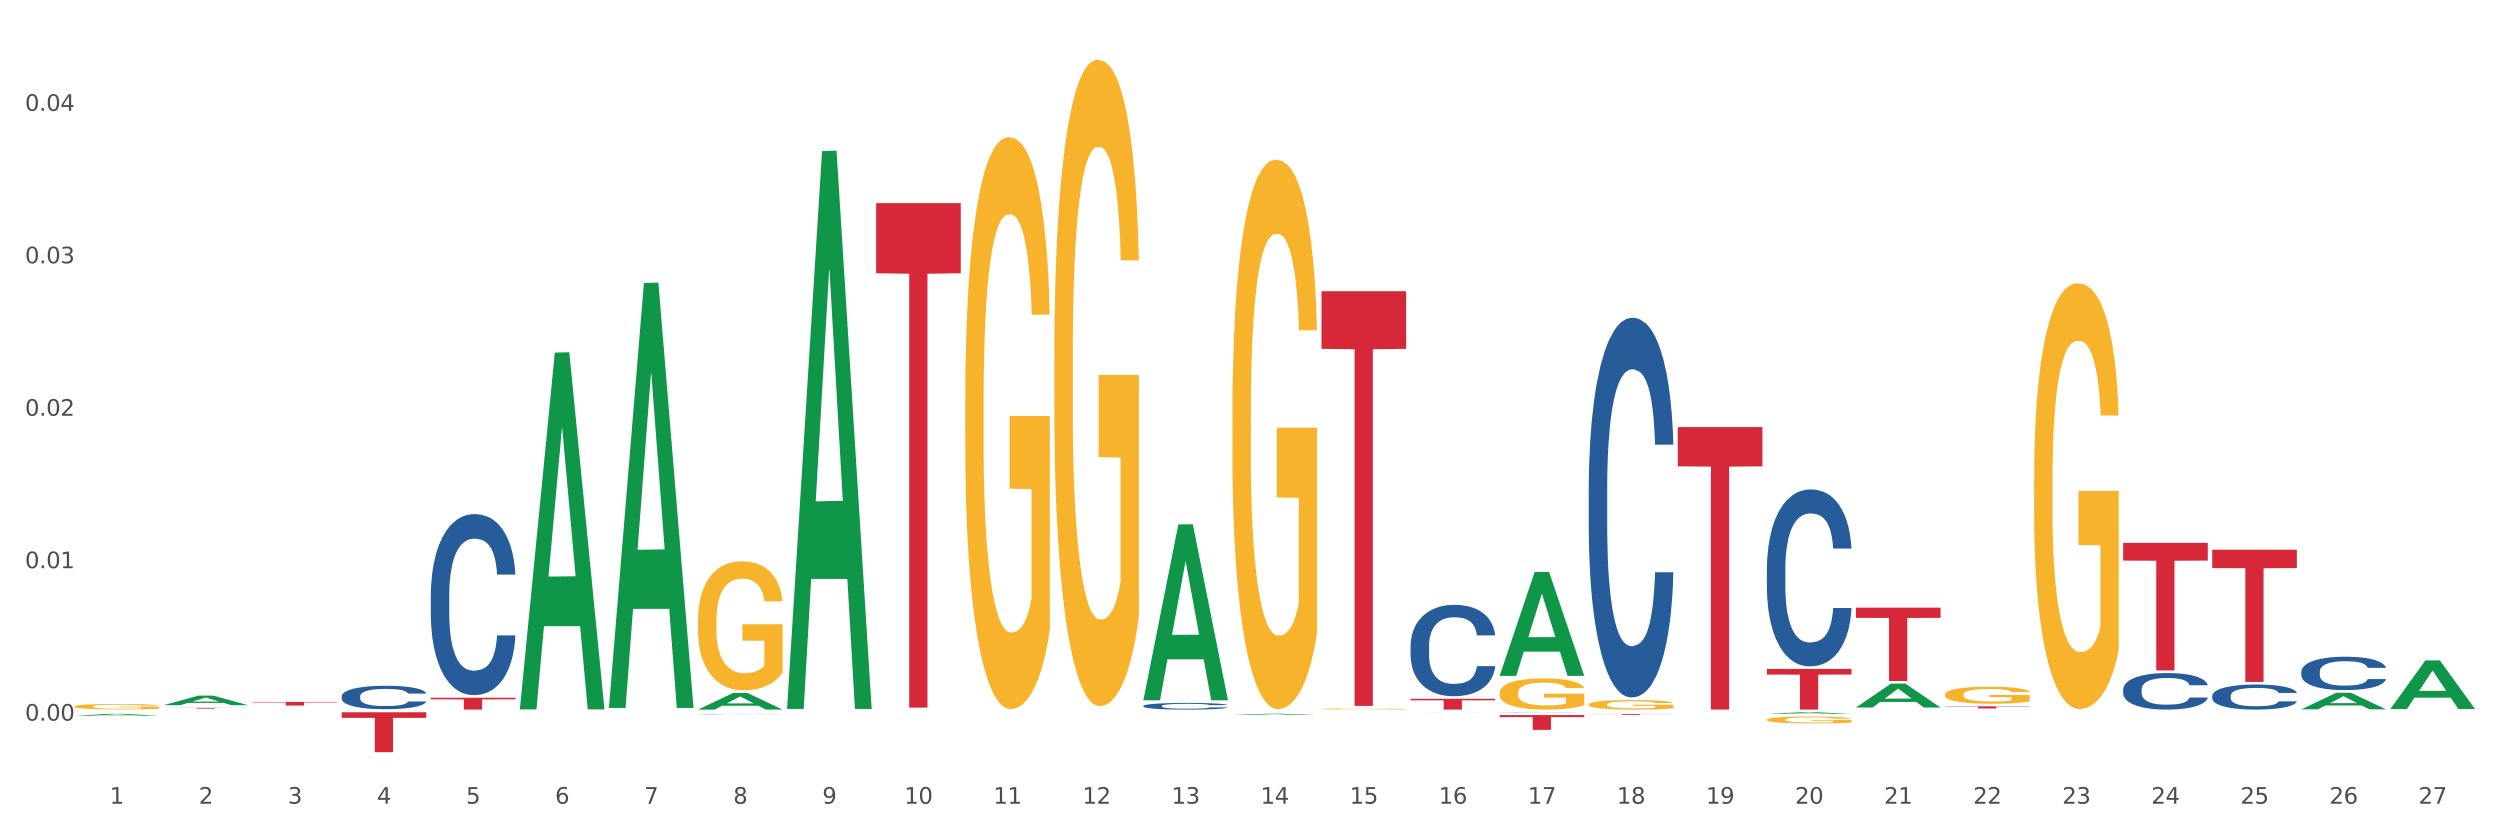 <?xml version="1.0" encoding="utf-8" standalone="no"?>
<!DOCTYPE svg PUBLIC "-//W3C//DTD SVG 1.1//EN"
  "http://www.w3.org/Graphics/SVG/1.1/DTD/svg11.dtd">
<svg xmlns:xlink="http://www.w3.org/1999/xlink" width="1080pt" height="360pt" viewBox="0 0 1080 360" xmlns="http://www.w3.org/2000/svg" version="1.1">
 <rect x="0" y="0" width="1080" height="360" fill="#333333" stroke="none"/>
 <defs>
  <style type="text/css">*{stroke-linejoin: round; stroke-linecap: butt}</style>
 </defs>
 <g id="figure_1">
  <g id="patch_1">
   <path d="M 0 360 
L 1080 360 
L 1080 0 
L 0 0 
z
" style="fill: #ffffff; stroke: #ffffff; stroke-linejoin: miter"/>
  </g>
  <g id="axes_1">
   <g id="matplotlib.axis_1">
    <g id="xtick_1">
     <g id="text_1">
      <!-- 1 -->
      <g style="fill: #4d4d4d" transform="translate(47.399 347.204) scale(0.096 -0.096)">
       <defs>
        <path id="DejaVuSans-31" d="M 794 531 
L 1825 531 
L 1825 4091 
L 703 3866 
L 703 4441 
L 1819 4666 
L 2450 4666 
L 2450 531 
L 3481 531 
L 3481 0 
L 794 0 
L 794 531 
z
" transform="scale(0.016)"/>
       </defs>
       <use xlink:href="#DejaVuSans-31"/>
      </g>
     </g>
    </g>
    <g id="xtick_2">
     <g id="text_2">
      <!-- 2 -->
      <g style="fill: #4d4d4d" transform="translate(85.878 347.204) scale(0.096 -0.096)">
       <defs>
        <path id="DejaVuSans-32" d="M 1228 531 
L 3431 531 
L 3431 0 
L 469 0 
L 469 531 
Q 828 903 1448 1529 
Q 2069 2156 2228 2338 
Q 2531 2678 2651 2914 
Q 2772 3150 2772 3378 
Q 2772 3750 2511 3984 
Q 2250 4219 1831 4219 
Q 1534 4219 1204 4116 
Q 875 4013 500 3803 
L 500 4441 
Q 881 4594 1212 4672 
Q 1544 4750 1819 4750 
Q 2544 4750 2975 4387 
Q 3406 4025 3406 3419 
Q 3406 3131 3298 2873 
Q 3191 2616 2906 2266 
Q 2828 2175 2409 1742 
Q 1991 1309 1228 531 
z
" transform="scale(0.016)"/>
       </defs>
       <use xlink:href="#DejaVuSans-32"/>
      </g>
     </g>
    </g>
    <g id="xtick_3">
     <g id="text_3">
      <!-- 3 -->
      <g style="fill: #4d4d4d" transform="translate(124.358 347.204) scale(0.096 -0.096)">
       <defs>
        <path id="DejaVuSans-33" d="M 2597 2516 
Q 3050 2419 3304 2112 
Q 3559 1806 3559 1356 
Q 3559 666 3084 287 
Q 2609 -91 1734 -91 
Q 1441 -91 1130 -33 
Q 819 25 488 141 
L 488 750 
Q 750 597 1062 519 
Q 1375 441 1716 441 
Q 2309 441 2620 675 
Q 2931 909 2931 1356 
Q 2931 1769 2642 2001 
Q 2353 2234 1838 2234 
L 1294 2234 
L 1294 2753 
L 1863 2753 
Q 2328 2753 2575 2939 
Q 2822 3125 2822 3475 
Q 2822 3834 2567 4026 
Q 2313 4219 1838 4219 
Q 1578 4219 1281 4162 
Q 984 4106 628 3988 
L 628 4550 
Q 988 4650 1302 4700 
Q 1616 4750 1894 4750 
Q 2613 4750 3031 4423 
Q 3450 4097 3450 3541 
Q 3450 3153 3228 2886 
Q 3006 2619 2597 2516 
z
" transform="scale(0.016)"/>
       </defs>
       <use xlink:href="#DejaVuSans-33"/>
      </g>
     </g>
    </g>
    <g id="xtick_4">
     <g id="text_4">
      <!-- 4 -->
      <g style="fill: #4d4d4d" transform="translate(162.838 347.204) scale(0.096 -0.096)">
       <defs>
        <path id="DejaVuSans-34" d="M 2419 4116 
L 825 1625 
L 2419 1625 
L 2419 4116 
z
M 2253 4666 
L 3047 4666 
L 3047 1625 
L 3713 1625 
L 3713 1100 
L 3047 1100 
L 3047 0 
L 2419 0 
L 2419 1100 
L 313 1100 
L 313 1709 
L 2253 4666 
z
" transform="scale(0.016)"/>
       </defs>
       <use xlink:href="#DejaVuSans-34"/>
      </g>
     </g>
    </g>
    <g id="xtick_5">
     <g id="text_5">
      <!-- 5 -->
      <g style="fill: #4d4d4d" transform="translate(201.317 347.204) scale(0.096 -0.096)">
       <defs>
        <path id="DejaVuSans-35" d="M 691 4666 
L 3169 4666 
L 3169 4134 
L 1269 4134 
L 1269 2991 
Q 1406 3038 1543 3061 
Q 1681 3084 1819 3084 
Q 2600 3084 3056 2656 
Q 3513 2228 3513 1497 
Q 3513 744 3044 326 
Q 2575 -91 1722 -91 
Q 1428 -91 1123 -41 
Q 819 9 494 109 
L 494 744 
Q 775 591 1075 516 
Q 1375 441 1709 441 
Q 2250 441 2565 725 
Q 2881 1009 2881 1497 
Q 2881 1984 2565 2268 
Q 2250 2553 1709 2553 
Q 1456 2553 1204 2497 
Q 953 2441 691 2322 
L 691 4666 
z
" transform="scale(0.016)"/>
       </defs>
       <use xlink:href="#DejaVuSans-35"/>
      </g>
     </g>
    </g>
    <g id="xtick_6">
     <g id="text_6">
      <!-- 6 -->
      <g style="fill: #4d4d4d" transform="translate(239.797 347.204) scale(0.096 -0.096)">
       <defs>
        <path id="DejaVuSans-36" d="M 2113 2584 
Q 1688 2584 1439 2293 
Q 1191 2003 1191 1497 
Q 1191 994 1439 701 
Q 1688 409 2113 409 
Q 2538 409 2786 701 
Q 3034 994 3034 1497 
Q 3034 2003 2786 2293 
Q 2538 2584 2113 2584 
z
M 3366 4563 
L 3366 3988 
Q 3128 4100 2886 4159 
Q 2644 4219 2406 4219 
Q 1781 4219 1451 3797 
Q 1122 3375 1075 2522 
Q 1259 2794 1537 2939 
Q 1816 3084 2150 3084 
Q 2853 3084 3261 2657 
Q 3669 2231 3669 1497 
Q 3669 778 3244 343 
Q 2819 -91 2113 -91 
Q 1303 -91 875 529 
Q 447 1150 447 2328 
Q 447 3434 972 4092 
Q 1497 4750 2381 4750 
Q 2619 4750 2861 4703 
Q 3103 4656 3366 4563 
z
" transform="scale(0.016)"/>
       </defs>
       <use xlink:href="#DejaVuSans-36"/>
      </g>
     </g>
    </g>
    <g id="xtick_7">
     <g id="text_7">
      <!-- 7 -->
      <g style="fill: #4d4d4d" transform="translate(278.276 347.204) scale(0.096 -0.096)">
       <defs>
        <path id="DejaVuSans-37" d="M 525 4666 
L 3525 4666 
L 3525 4397 
L 1831 0 
L 1172 0 
L 2766 4134 
L 525 4134 
L 525 4666 
z
" transform="scale(0.016)"/>
       </defs>
       <use xlink:href="#DejaVuSans-37"/>
      </g>
     </g>
    </g>
    <g id="xtick_8">
     <g id="text_8">
      <!-- 8 -->
      <g style="fill: #4d4d4d" transform="translate(316.756 347.204) scale(0.096 -0.096)">
       <defs>
        <path id="DejaVuSans-38" d="M 2034 2216 
Q 1584 2216 1326 1975 
Q 1069 1734 1069 1313 
Q 1069 891 1326 650 
Q 1584 409 2034 409 
Q 2484 409 2743 651 
Q 3003 894 3003 1313 
Q 3003 1734 2745 1975 
Q 2488 2216 2034 2216 
z
M 1403 2484 
Q 997 2584 770 2862 
Q 544 3141 544 3541 
Q 544 4100 942 4425 
Q 1341 4750 2034 4750 
Q 2731 4750 3128 4425 
Q 3525 4100 3525 3541 
Q 3525 3141 3298 2862 
Q 3072 2584 2669 2484 
Q 3125 2378 3379 2068 
Q 3634 1759 3634 1313 
Q 3634 634 3220 271 
Q 2806 -91 2034 -91 
Q 1263 -91 848 271 
Q 434 634 434 1313 
Q 434 1759 690 2068 
Q 947 2378 1403 2484 
z
M 1172 3481 
Q 1172 3119 1398 2916 
Q 1625 2713 2034 2713 
Q 2441 2713 2670 2916 
Q 2900 3119 2900 3481 
Q 2900 3844 2670 4047 
Q 2441 4250 2034 4250 
Q 1625 4250 1398 4047 
Q 1172 3844 1172 3481 
z
" transform="scale(0.016)"/>
       </defs>
       <use xlink:href="#DejaVuSans-38"/>
      </g>
     </g>
    </g>
    <g id="xtick_9">
     <g id="text_9">
      <!-- 9 -->
      <g style="fill: #4d4d4d" transform="translate(355.236 347.204) scale(0.096 -0.096)">
       <defs>
        <path id="DejaVuSans-39" d="M 703 97 
L 703 672 
Q 941 559 1184 500 
Q 1428 441 1663 441 
Q 2288 441 2617 861 
Q 2947 1281 2994 2138 
Q 2813 1869 2534 1725 
Q 2256 1581 1919 1581 
Q 1219 1581 811 2004 
Q 403 2428 403 3163 
Q 403 3881 828 4315 
Q 1253 4750 1959 4750 
Q 2769 4750 3195 4129 
Q 3622 3509 3622 2328 
Q 3622 1225 3098 567 
Q 2575 -91 1691 -91 
Q 1453 -91 1209 -44 
Q 966 3 703 97 
z
M 1959 2075 
Q 2384 2075 2632 2365 
Q 2881 2656 2881 3163 
Q 2881 3666 2632 3958 
Q 2384 4250 1959 4250 
Q 1534 4250 1286 3958 
Q 1038 3666 1038 3163 
Q 1038 2656 1286 2365 
Q 1534 2075 1959 2075 
z
" transform="scale(0.016)"/>
       </defs>
       <use xlink:href="#DejaVuSans-39"/>
      </g>
     </g>
    </g>
    <g id="xtick_10">
     <g id="text_10">
      <!-- 10 -->
      <g style="fill: #4d4d4d" transform="translate(390.661 347.204) scale(0.096 -0.096)">
       <defs>
        <path id="DejaVuSans-30" d="M 2034 4250 
Q 1547 4250 1301 3770 
Q 1056 3291 1056 2328 
Q 1056 1369 1301 889 
Q 1547 409 2034 409 
Q 2525 409 2770 889 
Q 3016 1369 3016 2328 
Q 3016 3291 2770 3770 
Q 2525 4250 2034 4250 
z
M 2034 4750 
Q 2819 4750 3233 4129 
Q 3647 3509 3647 2328 
Q 3647 1150 3233 529 
Q 2819 -91 2034 -91 
Q 1250 -91 836 529 
Q 422 1150 422 2328 
Q 422 3509 836 4129 
Q 1250 4750 2034 4750 
z
" transform="scale(0.016)"/>
       </defs>
       <use xlink:href="#DejaVuSans-31"/>
       <use xlink:href="#DejaVuSans-30" transform="translate(63.623 0)"/>
      </g>
     </g>
    </g>
    <g id="xtick_11">
     <g id="text_11">
      <!-- 11 -->
      <g style="fill: #4d4d4d" transform="translate(429.141 347.204) scale(0.096 -0.096)">
       <use xlink:href="#DejaVuSans-31"/>
       <use xlink:href="#DejaVuSans-31" transform="translate(63.623 0)"/>
      </g>
     </g>
    </g>
    <g id="xtick_12">
     <g id="text_12">
      <!-- 12 -->
      <g style="fill: #4d4d4d" transform="translate(467.62 347.204) scale(0.096 -0.096)">
       <use xlink:href="#DejaVuSans-31"/>
       <use xlink:href="#DejaVuSans-32" transform="translate(63.623 0)"/>
      </g>
     </g>
    </g>
    <g id="xtick_13">
     <g id="text_13">
      <!-- 13 -->
      <g style="fill: #4d4d4d" transform="translate(506.1 347.204) scale(0.096 -0.096)">
       <use xlink:href="#DejaVuSans-31"/>
       <use xlink:href="#DejaVuSans-33" transform="translate(63.623 0)"/>
      </g>
     </g>
    </g>
    <g id="xtick_14">
     <g id="text_14">
      <!-- 14 -->
      <g style="fill: #4d4d4d" transform="translate(544.58 347.204) scale(0.096 -0.096)">
       <use xlink:href="#DejaVuSans-31"/>
       <use xlink:href="#DejaVuSans-34" transform="translate(63.623 0)"/>
      </g>
     </g>
    </g>
    <g id="xtick_15">
     <g id="text_15">
      <!-- 15 -->
      <g style="fill: #4d4d4d" transform="translate(583.059 347.204) scale(0.096 -0.096)">
       <use xlink:href="#DejaVuSans-31"/>
       <use xlink:href="#DejaVuSans-35" transform="translate(63.623 0)"/>
      </g>
     </g>
    </g>
    <g id="xtick_16">
     <g id="text_16">
      <!-- 16 -->
      <g style="fill: #4d4d4d" transform="translate(621.539 347.204) scale(0.096 -0.096)">
       <use xlink:href="#DejaVuSans-31"/>
       <use xlink:href="#DejaVuSans-36" transform="translate(63.623 0)"/>
      </g>
     </g>
    </g>
    <g id="xtick_17">
     <g id="text_17">
      <!-- 17 -->
      <g style="fill: #4d4d4d" transform="translate(660.018 347.204) scale(0.096 -0.096)">
       <use xlink:href="#DejaVuSans-31"/>
       <use xlink:href="#DejaVuSans-37" transform="translate(63.623 0)"/>
      </g>
     </g>
    </g>
    <g id="xtick_18">
     <g id="text_18">
      <!-- 18 -->
      <g style="fill: #4d4d4d" transform="translate(698.498 347.204) scale(0.096 -0.096)">
       <use xlink:href="#DejaVuSans-31"/>
       <use xlink:href="#DejaVuSans-38" transform="translate(63.623 0)"/>
      </g>
     </g>
    </g>
    <g id="xtick_19">
     <g id="text_19">
      <!-- 19 -->
      <g style="fill: #4d4d4d" transform="translate(736.977 347.204) scale(0.096 -0.096)">
       <use xlink:href="#DejaVuSans-31"/>
       <use xlink:href="#DejaVuSans-39" transform="translate(63.623 0)"/>
      </g>
     </g>
    </g>
    <g id="xtick_20">
     <g id="text_20">
      <!-- 20 -->
      <g style="fill: #4d4d4d" transform="translate(775.457 347.204) scale(0.096 -0.096)">
       <use xlink:href="#DejaVuSans-32"/>
       <use xlink:href="#DejaVuSans-30" transform="translate(63.623 0)"/>
      </g>
     </g>
    </g>
    <g id="xtick_21">
     <g id="text_21">
      <!-- 21 -->
      <g style="fill: #4d4d4d" transform="translate(813.937 347.204) scale(0.096 -0.096)">
       <use xlink:href="#DejaVuSans-32"/>
       <use xlink:href="#DejaVuSans-31" transform="translate(63.623 0)"/>
      </g>
     </g>
    </g>
    <g id="xtick_22">
     <g id="text_22">
      <!-- 22 -->
      <g style="fill: #4d4d4d" transform="translate(852.416 347.204) scale(0.096 -0.096)">
       <use xlink:href="#DejaVuSans-32"/>
       <use xlink:href="#DejaVuSans-32" transform="translate(63.623 0)"/>
      </g>
     </g>
    </g>
    <g id="xtick_23">
     <g id="text_23">
      <!-- 23 -->
      <g style="fill: #4d4d4d" transform="translate(890.896 347.204) scale(0.096 -0.096)">
       <use xlink:href="#DejaVuSans-32"/>
       <use xlink:href="#DejaVuSans-33" transform="translate(63.623 0)"/>
      </g>
     </g>
    </g>
    <g id="xtick_24">
     <g id="text_24">
      <!-- 24 -->
      <g style="fill: #4d4d4d" transform="translate(929.375 347.204) scale(0.096 -0.096)">
       <use xlink:href="#DejaVuSans-32"/>
       <use xlink:href="#DejaVuSans-34" transform="translate(63.623 0)"/>
      </g>
     </g>
    </g>
    <g id="xtick_25">
     <g id="text_25">
      <!-- 25 -->
      <g style="fill: #4d4d4d" transform="translate(967.855 347.204) scale(0.096 -0.096)">
       <use xlink:href="#DejaVuSans-32"/>
       <use xlink:href="#DejaVuSans-35" transform="translate(63.623 0)"/>
      </g>
     </g>
    </g>
    <g id="xtick_26">
     <g id="text_26">
      <!-- 26 -->
      <g style="fill: #4d4d4d" transform="translate(1006.335 347.204) scale(0.096 -0.096)">
       <use xlink:href="#DejaVuSans-32"/>
       <use xlink:href="#DejaVuSans-36" transform="translate(63.623 0)"/>
      </g>
     </g>
    </g>
    <g id="xtick_27">
     <g id="text_27">
      <!-- 27 -->
      <g style="fill: #4d4d4d" transform="translate(1044.814 347.204) scale(0.096 -0.096)">
       <use xlink:href="#DejaVuSans-32"/>
       <use xlink:href="#DejaVuSans-37" transform="translate(63.623 0)"/>
      </g>
     </g>
    </g>
    <g id="xtick_28"/>
    <g id="xtick_29"/>
    <g id="xtick_30"/>
    <g id="xtick_31"/>
    <g id="xtick_32"/>
    <g id="xtick_33"/>
    <g id="xtick_34"/>
    <g id="xtick_35"/>
    <g id="xtick_36"/>
    <g id="xtick_37"/>
    <g id="xtick_38"/>
    <g id="xtick_39"/>
    <g id="xtick_40"/>
    <g id="xtick_41"/>
    <g id="xtick_42"/>
    <g id="xtick_43"/>
    <g id="xtick_44"/>
    <g id="xtick_45"/>
    <g id="xtick_46"/>
    <g id="xtick_47"/>
    <g id="xtick_48"/>
    <g id="xtick_49"/>
    <g id="xtick_50"/>
    <g id="xtick_51"/>
    <g id="xtick_52"/>
    <g id="xtick_53"/>
   </g>
   <g id="matplotlib.axis_2">
    <g id="ytick_1">
     <g id="text_28">
      <!-- 0.00 -->
      <g style="fill: #4d4d4d" transform="translate(10.8 311.321) scale(0.096 -0.096)">
       <defs>
        <path id="DejaVuSans-2e" d="M 684 794 
L 1344 794 
L 1344 0 
L 684 0 
L 684 794 
z
" transform="scale(0.016)"/>
       </defs>
       <use xlink:href="#DejaVuSans-30"/>
       <use xlink:href="#DejaVuSans-2e" transform="translate(63.623 0)"/>
       <use xlink:href="#DejaVuSans-30" transform="translate(95.41 0)"/>
       <use xlink:href="#DejaVuSans-30" transform="translate(159.033 0)"/>
      </g>
     </g>
    </g>
    <g id="ytick_2">
     <g id="text_29">
      <!-- 0.01 -->
      <g style="fill: #4d4d4d" transform="translate(10.8 245.463) scale(0.096 -0.096)">
       <use xlink:href="#DejaVuSans-30"/>
       <use xlink:href="#DejaVuSans-2e" transform="translate(63.623 0)"/>
       <use xlink:href="#DejaVuSans-30" transform="translate(95.41 0)"/>
       <use xlink:href="#DejaVuSans-31" transform="translate(159.033 0)"/>
      </g>
     </g>
    </g>
    <g id="ytick_3">
     <g id="text_30">
      <!-- 0.02 -->
      <g style="fill: #4d4d4d" transform="translate(10.8 179.604) scale(0.096 -0.096)">
       <use xlink:href="#DejaVuSans-30"/>
       <use xlink:href="#DejaVuSans-2e" transform="translate(63.623 0)"/>
       <use xlink:href="#DejaVuSans-30" transform="translate(95.41 0)"/>
       <use xlink:href="#DejaVuSans-32" transform="translate(159.033 0)"/>
      </g>
     </g>
    </g>
    <g id="ytick_4">
     <g id="text_31">
      <!-- 0.03 -->
      <g style="fill: #4d4d4d" transform="translate(10.8 113.746) scale(0.096 -0.096)">
       <use xlink:href="#DejaVuSans-30"/>
       <use xlink:href="#DejaVuSans-2e" transform="translate(63.623 0)"/>
       <use xlink:href="#DejaVuSans-30" transform="translate(95.41 0)"/>
       <use xlink:href="#DejaVuSans-33" transform="translate(159.033 0)"/>
      </g>
     </g>
    </g>
    <g id="ytick_5">
     <g id="text_32">
      <!-- 0.04 -->
      <g style="fill: #4d4d4d" transform="translate(10.8 47.887) scale(0.096 -0.096)">
       <use xlink:href="#DejaVuSans-30"/>
       <use xlink:href="#DejaVuSans-2e" transform="translate(63.623 0)"/>
       <use xlink:href="#DejaVuSans-30" transform="translate(95.41 0)"/>
       <use xlink:href="#DejaVuSans-34" transform="translate(159.033 0)"/>
      </g>
     </g>
    </g>
    <g id="ytick_6"/>
    <g id="ytick_7"/>
    <g id="ytick_8"/>
    <g id="ytick_9"/>
   </g>
   <g id="PolyCollection_1">
    <path d="M 32.175 309.199 
L 32.213 309.199 
L 47.287 308.38 
L 53.543 308.379 
L 68.731 309.201 
L 61.495 309.201 
L 58.216 309.01 
L 42.652 309.01 
L 42.539 309.013 
L 39.373 309.201 
L 32.175 309.201 
L 32.175 309.199 
L 44.611 308.895 
L 56.256 308.895 
L 50.49 308.554 
L 50.415 308.553 
L 50.34 308.555 
L 44.574 308.895 
L 44.611 308.895 
L 32.175 309.199 
z
" clip-path="url(#p6632477b4d)" style="fill: #109648"/>
    <path d="M 70.655 304.638 
L 70.692 304.634 
L 85.767 300.489 
L 92.023 300.485 
L 107.21 304.646 
L 99.974 304.646 
L 96.696 303.677 
L 81.131 303.677 
L 81.018 303.693 
L 77.853 304.646 
L 70.655 304.646 
L 70.655 304.638 
L 83.091 303.099 
L 94.736 303.095 
L 88.97 301.372 
L 88.895 301.364 
L 88.819 301.376 
L 83.053 303.095 
L 83.091 303.099 
L 70.655 304.638 
z
" clip-path="url(#p6632477b4d)" style="fill: #109648"/>
    <path d="M 224.573 306.169 
L 224.611 306.024 
L 239.685 152.317 
L 245.941 152.172 
L 261.129 306.459 
L 253.893 306.459 
L 250.614 270.531 
L 235.05 270.531 
L 234.937 271.11 
L 231.771 306.459 
L 224.573 306.459 
L 224.573 306.169 
L 237.009 249.09 
L 248.654 248.945 
L 242.888 185.058 
L 242.813 184.768 
L 242.738 185.203 
L 236.972 248.945 
L 237.009 249.09 
L 224.573 306.169 
z
" clip-path="url(#p6632477b4d)" style="fill: #109648"/>
    <path d="M 263.053 305.485 
L 263.09 305.313 
L 278.165 122.253 
L 284.421 122.081 
L 299.608 305.83 
L 292.372 305.83 
L 289.094 263.042 
L 273.529 263.042 
L 273.416 263.732 
L 270.251 305.83 
L 263.053 305.83 
L 263.053 305.485 
L 275.489 237.506 
L 287.134 237.334 
L 281.368 161.246 
L 281.293 160.901 
L 281.217 161.419 
L 275.451 237.334 
L 275.489 237.506 
L 263.053 305.485 
z
" clip-path="url(#p6632477b4d)" style="fill: #109648"/>
    <path d="M 801.767 305.638 
L 801.805 305.628 
L 816.879 295.324 
L 823.135 295.314 
L 838.322 305.658 
L 831.087 305.658 
L 827.808 303.249 
L 812.244 303.249 
L 812.131 303.288 
L 808.965 305.658 
L 801.767 305.658 
L 801.767 305.638 
L 814.203 301.812 
L 825.848 301.802 
L 820.082 297.519 
L 820.007 297.5 
L 819.932 297.529 
L 814.166 301.802 
L 814.203 301.812 
L 801.767 305.638 
z
" clip-path="url(#p6632477b4d)" style="fill: #109648"/>
    <path d="M 994.165 306.418 
L 994.202 306.411 
L 1009.277 299.258 
L 1015.533 299.251 
L 1030.72 306.431 
L 1023.485 306.431 
L 1020.206 304.759 
L 1004.642 304.759 
L 1004.529 304.786 
L 1001.363 306.431 
L 994.165 306.431 
L 994.165 306.418 
L 1006.601 303.762 
L 1018.246 303.755 
L 1012.48 300.782 
L 1012.405 300.768 
L 1012.33 300.788 
L 1006.564 303.755 
L 1006.601 303.762 
L 994.165 306.418 
z
" clip-path="url(#p6632477b4d)" style="fill: #109648"/>
    <path d="M 1032.644 306.238 
L 1032.682 306.218 
L 1047.757 285.293 
L 1054.012 285.273 
L 1069.2 306.277 
L 1061.964 306.277 
L 1058.686 301.386 
L 1043.121 301.386 
L 1043.008 301.465 
L 1039.842 306.277 
L 1032.644 306.277 
L 1032.644 306.238 
L 1045.081 298.467 
L 1056.726 298.448 
L 1050.96 289.75 
L 1050.885 289.711 
L 1050.809 289.77 
L 1045.043 298.448 
L 1045.081 298.467 
L 1032.644 306.238 
z
" clip-path="url(#p6632477b4d)" style="fill: #109648"/>
    <path d="M 147.614 300.798 
L 147.657 300.789 
L 147.657 300.53 
L 147.787 300.178 
L 148.262 299.531 
L 148.867 299.041 
L 149.904 298.468 
L 150.466 298.228 
L 151.2 297.96 
L 152.713 297.525 
L 154.441 297.156 
L 155.651 296.952 
L 156.558 296.823 
L 158.589 296.592 
L 159.756 296.49 
L 160.966 296.407 
L 162.003 296.351 
L 163.731 296.287 
L 165.114 296.259 
L 166.713 296.25 
L 168.052 296.259 
L 169.824 296.296 
L 172.416 296.407 
L 173.41 296.471 
L 174.75 296.582 
L 176.132 296.73 
L 177.256 296.878 
L 178.552 297.091 
L 179.892 297.368 
L 181.188 297.719 
L 182.095 298.043 
L 182.83 298.385 
L 183.478 298.801 
L 183.953 299.254 
L 184.169 299.633 
L 176.262 299.633 
L 176.046 299.291 
L 175.614 298.921 
L 175.182 298.672 
L 174.706 298.468 
L 173.972 298.237 
L 173.324 298.089 
L 172.243 297.914 
L 171.25 297.803 
L 170.429 297.738 
L 169.435 297.682 
L 167.318 297.627 
L 165.805 297.627 
L 164.855 297.645 
L 163.688 297.692 
L 162.694 297.756 
L 161.527 297.867 
L 160.62 297.988 
L 159.713 298.145 
L 159.194 298.256 
L 158.416 298.459 
L 157.898 298.625 
L 157.206 298.912 
L 156.817 299.115 
L 156.126 299.642 
L 155.824 300.031 
L 155.694 300.299 
L 155.608 300.594 
L 155.608 302.037 
L 155.867 302.684 
L 156.083 302.961 
L 156.429 303.275 
L 157.077 303.682 
L 158.027 304.08 
L 159.021 304.366 
L 159.842 304.542 
L 160.62 304.671 
L 161.398 304.773 
L 162.348 304.865 
L 163.126 304.921 
L 164.293 304.976 
L 165.676 305.004 
L 166.756 305.004 
L 168.959 304.958 
L 169.953 304.912 
L 170.904 304.847 
L 171.941 304.745 
L 172.762 304.634 
L 173.237 304.551 
L 174.015 304.375 
L 174.62 304.19 
L 175.139 303.978 
L 175.484 303.793 
L 175.873 303.516 
L 176.176 303.201 
L 176.262 303.035 
L 184.169 303.035 
L 183.997 303.368 
L 183.694 303.691 
L 183.089 304.126 
L 182.614 304.375 
L 181.879 304.68 
L 181.101 304.939 
L 180.021 305.226 
L 179.027 305.438 
L 177.99 305.623 
L 176.867 305.79 
L 174.836 306.021 
L 174.101 306.086 
L 172.546 306.197 
L 171.336 306.261 
L 169.564 306.326 
L 167.75 306.363 
L 165.848 306.372 
L 164.163 306.354 
L 162.305 306.298 
L 161.138 306.243 
L 159.842 306.16 
L 158.33 306.03 
L 156.904 305.873 
L 155.564 305.688 
L 154.311 305.475 
L 153.145 305.235 
L 151.632 304.838 
L 150.509 304.449 
L 149.688 304.089 
L 149.126 303.784 
L 148.564 303.395 
L 148.262 303.127 
L 147.787 302.48 
L 147.614 301.879 
L 147.614 300.798 
z
" clip-path="url(#p6632477b4d)" style="fill: #255c99"/>
    <path d="M 186.093 257.224 
L 186.137 257.153 
L 186.137 255.153 
L 186.266 252.44 
L 186.742 247.441 
L 187.346 243.657 
L 188.383 239.229 
L 188.945 237.373 
L 189.68 235.302 
L 191.192 231.946 
L 192.921 229.089 
L 194.13 227.518 
L 195.038 226.519 
L 197.069 224.733 
L 198.235 223.948 
L 199.445 223.305 
L 200.482 222.877 
L 202.211 222.377 
L 203.593 222.163 
L 205.192 222.091 
L 206.532 222.163 
L 208.303 222.448 
L 210.896 223.305 
L 211.89 223.805 
L 213.229 224.662 
L 214.612 225.805 
L 215.735 226.947 
L 217.032 228.589 
L 218.371 230.732 
L 219.667 233.445 
L 220.575 235.944 
L 221.309 238.587 
L 221.958 241.8 
L 222.433 245.299 
L 222.649 248.227 
L 214.742 248.227 
L 214.526 245.585 
L 214.093 242.728 
L 213.661 240.8 
L 213.186 239.229 
L 212.451 237.444 
L 211.803 236.302 
L 210.723 234.945 
L 209.729 234.088 
L 208.908 233.588 
L 207.914 233.16 
L 205.797 232.731 
L 204.285 232.731 
L 203.334 232.874 
L 202.167 233.231 
L 201.174 233.731 
L 200.007 234.588 
L 199.1 235.516 
L 198.192 236.73 
L 197.674 237.587 
L 196.896 239.158 
L 196.377 240.443 
L 195.686 242.657 
L 195.297 244.228 
L 194.606 248.298 
L 194.303 251.297 
L 194.174 253.368 
L 194.087 255.653 
L 194.087 266.793 
L 194.346 271.791 
L 194.563 273.934 
L 194.908 276.361 
L 195.556 279.503 
L 196.507 282.574 
L 197.501 284.788 
L 198.322 286.144 
L 199.1 287.144 
L 199.877 287.93 
L 200.828 288.644 
L 201.606 289.072 
L 202.772 289.501 
L 204.155 289.715 
L 205.235 289.715 
L 207.439 289.358 
L 208.433 289.001 
L 209.384 288.501 
L 210.421 287.715 
L 211.242 286.858 
L 211.717 286.216 
L 212.495 284.859 
L 213.1 283.431 
L 213.618 281.788 
L 213.964 280.36 
L 214.353 278.218 
L 214.655 275.79 
L 214.742 274.505 
L 222.649 274.505 
L 222.476 277.076 
L 222.174 279.575 
L 221.569 282.931 
L 221.093 284.859 
L 220.359 287.215 
L 219.581 289.215 
L 218.501 291.429 
L 217.507 293.071 
L 216.47 294.499 
L 215.346 295.784 
L 213.316 297.57 
L 212.581 298.07 
L 211.026 298.926 
L 209.816 299.426 
L 208.044 299.926 
L 206.229 300.212 
L 204.328 300.283 
L 202.643 300.14 
L 200.785 299.712 
L 199.618 299.283 
L 198.322 298.641 
L 196.809 297.641 
L 195.384 296.427 
L 194.044 294.999 
L 192.791 293.357 
L 191.624 291.5 
L 190.112 288.429 
L 188.988 285.43 
L 188.167 282.645 
L 187.606 280.289 
L 187.044 277.29 
L 186.742 275.219 
L 186.266 270.22 
L 186.093 265.579 
L 186.093 257.224 
z
" clip-path="url(#p6632477b4d)" style="fill: #255c99"/>
    <path d="M 301.532 308.466 
L 301.575 308.465 
L 301.575 308.462 
L 301.705 308.456 
L 302.18 308.447 
L 302.785 308.439 
L 303.822 308.431 
L 304.384 308.427 
L 305.119 308.423 
L 306.631 308.417 
L 308.359 308.411 
L 309.569 308.408 
L 310.477 308.406 
L 312.507 308.403 
L 313.674 308.401 
L 314.884 308.4 
L 315.921 308.399 
L 317.649 308.398 
L 319.032 308.398 
L 320.631 308.397 
L 321.97 308.398 
L 323.742 308.398 
L 326.335 308.4 
L 327.328 308.401 
L 328.668 308.402 
L 330.051 308.405 
L 331.174 308.407 
L 332.47 308.41 
L 333.81 308.414 
L 335.106 308.419 
L 336.014 308.424 
L 336.748 308.429 
L 337.396 308.436 
L 337.872 308.442 
L 338.088 308.448 
L 330.18 308.448 
L 329.964 308.443 
L 329.532 308.437 
L 329.1 308.434 
L 328.625 308.431 
L 327.89 308.427 
L 327.242 308.425 
L 326.162 308.422 
L 325.168 308.421 
L 324.347 308.42 
L 323.353 308.419 
L 321.236 308.418 
L 319.724 308.418 
L 318.773 308.418 
L 317.606 308.419 
L 316.612 308.42 
L 315.446 308.422 
L 314.538 308.423 
L 313.631 308.426 
L 313.112 308.428 
L 312.335 308.431 
L 311.816 308.433 
L 311.125 308.437 
L 310.736 308.44 
L 310.045 308.448 
L 309.742 308.454 
L 309.612 308.458 
L 309.526 308.463 
L 309.526 308.484 
L 309.785 308.494 
L 310.001 308.498 
L 310.347 308.503 
L 310.995 308.509 
L 311.946 308.515 
L 312.94 308.519 
L 313.761 308.522 
L 314.538 308.524 
L 315.316 308.525 
L 316.267 308.527 
L 317.045 308.527 
L 318.211 308.528 
L 319.594 308.529 
L 320.674 308.529 
L 322.878 308.528 
L 323.872 308.527 
L 324.822 308.526 
L 325.859 308.525 
L 326.68 308.523 
L 327.156 308.522 
L 327.933 308.519 
L 328.538 308.516 
L 329.057 308.513 
L 329.403 308.511 
L 329.791 308.506 
L 330.094 308.502 
L 330.18 308.499 
L 338.088 308.499 
L 337.915 308.504 
L 337.612 308.509 
L 337.008 308.516 
L 336.532 308.519 
L 335.798 308.524 
L 335.02 308.528 
L 333.94 308.532 
L 332.946 308.535 
L 331.909 308.538 
L 330.785 308.54 
L 328.754 308.544 
L 328.02 308.545 
L 326.464 308.547 
L 325.254 308.548 
L 323.483 308.549 
L 321.668 308.549 
L 319.767 308.549 
L 318.082 308.549 
L 316.224 308.548 
L 315.057 308.547 
L 313.761 308.546 
L 312.248 308.544 
L 310.822 308.542 
L 309.483 308.539 
L 308.23 308.536 
L 307.063 308.532 
L 305.551 308.526 
L 304.427 308.52 
L 303.606 308.515 
L 303.044 308.51 
L 302.483 308.505 
L 302.18 308.501 
L 301.705 308.491 
L 301.532 308.482 
L 301.532 308.466 
z
" clip-path="url(#p6632477b4d)" style="fill: #255c99"/>
    <path d="M 493.93 304.959 
L 493.973 304.956 
L 493.973 304.882 
L 494.103 304.782 
L 494.578 304.598 
L 495.183 304.459 
L 496.22 304.295 
L 496.782 304.227 
L 497.517 304.151 
L 499.029 304.027 
L 500.757 303.922 
L 501.967 303.864 
L 502.875 303.827 
L 504.905 303.761 
L 506.072 303.732 
L 507.282 303.708 
L 508.319 303.693 
L 510.047 303.674 
L 511.43 303.666 
L 513.029 303.664 
L 514.368 303.666 
L 516.14 303.677 
L 518.733 303.708 
L 519.726 303.727 
L 521.066 303.758 
L 522.449 303.801 
L 523.572 303.843 
L 524.868 303.903 
L 526.208 303.982 
L 527.504 304.082 
L 528.412 304.174 
L 529.146 304.272 
L 529.794 304.39 
L 530.27 304.519 
L 530.486 304.627 
L 522.578 304.627 
L 522.362 304.53 
L 521.93 304.424 
L 521.498 304.353 
L 521.023 304.295 
L 520.288 304.23 
L 519.64 304.187 
L 518.56 304.137 
L 517.566 304.106 
L 516.745 304.087 
L 515.751 304.072 
L 513.634 304.056 
L 512.121 304.056 
L 511.171 304.061 
L 510.004 304.074 
L 509.01 304.093 
L 507.844 304.124 
L 506.936 304.158 
L 506.029 304.203 
L 505.51 304.235 
L 504.733 304.293 
L 504.214 304.34 
L 503.523 304.422 
L 503.134 304.48 
L 502.442 304.63 
L 502.14 304.74 
L 502.01 304.817 
L 501.924 304.901 
L 501.924 305.311 
L 502.183 305.496 
L 502.399 305.575 
L 502.745 305.664 
L 503.393 305.78 
L 504.344 305.893 
L 505.338 305.975 
L 506.159 306.025 
L 506.936 306.062 
L 507.714 306.091 
L 508.665 306.117 
L 509.442 306.133 
L 510.609 306.149 
L 511.992 306.156 
L 513.072 306.156 
L 515.276 306.143 
L 516.27 306.13 
L 517.22 306.112 
L 518.257 306.083 
L 519.078 306.051 
L 519.554 306.027 
L 520.331 305.977 
L 520.936 305.925 
L 521.455 305.864 
L 521.801 305.812 
L 522.189 305.733 
L 522.492 305.643 
L 522.578 305.596 
L 530.486 305.596 
L 530.313 305.69 
L 530.01 305.783 
L 529.405 305.906 
L 528.93 305.977 
L 528.196 306.064 
L 527.418 306.138 
L 526.338 306.22 
L 525.344 306.28 
L 524.307 306.333 
L 523.183 306.38 
L 521.152 306.446 
L 520.418 306.464 
L 518.862 306.496 
L 517.652 306.514 
L 515.881 306.533 
L 514.066 306.543 
L 512.165 306.546 
L 510.48 306.541 
L 508.621 306.525 
L 507.455 306.509 
L 506.159 306.485 
L 504.646 306.449 
L 503.22 306.404 
L 501.881 306.351 
L 500.628 306.291 
L 499.461 306.222 
L 497.949 306.109 
L 496.825 305.998 
L 496.004 305.896 
L 495.442 305.809 
L 494.881 305.698 
L 494.578 305.622 
L 494.103 305.438 
L 493.93 305.267 
L 493.93 304.959 
z
" clip-path="url(#p6632477b4d)" style="fill: #255c99"/>
    <path d="M 609.369 279.033 
L 609.412 278.997 
L 609.412 277.987 
L 609.542 276.617 
L 610.017 274.094 
L 610.622 272.184 
L 611.659 269.949 
L 612.221 269.012 
L 612.955 267.966 
L 614.468 266.272 
L 616.196 264.83 
L 617.406 264.037 
L 618.313 263.533 
L 620.344 262.632 
L 621.511 262.235 
L 622.721 261.911 
L 623.758 261.694 
L 625.486 261.442 
L 626.869 261.334 
L 628.468 261.298 
L 629.807 261.334 
L 631.579 261.478 
L 634.171 261.911 
L 635.165 262.163 
L 636.505 262.596 
L 637.887 263.172 
L 639.011 263.749 
L 640.307 264.578 
L 641.647 265.659 
L 642.943 267.029 
L 643.85 268.291 
L 644.585 269.625 
L 645.233 271.247 
L 645.708 273.013 
L 645.924 274.491 
L 638.017 274.491 
L 637.801 273.157 
L 637.369 271.715 
L 636.937 270.742 
L 636.462 269.949 
L 635.727 269.048 
L 635.079 268.471 
L 633.999 267.786 
L 633.005 267.354 
L 632.184 267.101 
L 631.19 266.885 
L 629.073 266.669 
L 627.56 266.669 
L 626.61 266.741 
L 625.443 266.921 
L 624.449 267.173 
L 623.282 267.606 
L 622.375 268.075 
L 621.468 268.687 
L 620.949 269.12 
L 620.171 269.913 
L 619.653 270.562 
L 618.961 271.679 
L 618.573 272.472 
L 617.881 274.527 
L 617.579 276.041 
L 617.449 277.086 
L 617.363 278.24 
L 617.363 283.863 
L 617.622 286.386 
L 617.838 287.467 
L 618.184 288.693 
L 618.832 290.279 
L 619.782 291.829 
L 620.776 292.946 
L 621.597 293.631 
L 622.375 294.136 
L 623.153 294.532 
L 624.103 294.893 
L 624.881 295.109 
L 626.048 295.325 
L 627.431 295.434 
L 628.511 295.434 
L 630.715 295.253 
L 631.708 295.073 
L 632.659 294.821 
L 633.696 294.424 
L 634.517 293.992 
L 634.992 293.667 
L 635.77 292.982 
L 636.375 292.261 
L 636.894 291.432 
L 637.239 290.711 
L 637.628 289.63 
L 637.931 288.405 
L 638.017 287.756 
L 645.924 287.756 
L 645.752 289.053 
L 645.449 290.315 
L 644.844 292.009 
L 644.369 292.982 
L 643.634 294.172 
L 642.857 295.181 
L 641.776 296.299 
L 640.783 297.128 
L 639.745 297.849 
L 638.622 298.497 
L 636.591 299.399 
L 635.857 299.651 
L 634.301 300.083 
L 633.091 300.336 
L 631.32 300.588 
L 629.505 300.732 
L 627.603 300.768 
L 625.918 300.696 
L 624.06 300.48 
L 622.894 300.264 
L 621.597 299.939 
L 620.085 299.435 
L 618.659 298.822 
L 617.32 298.101 
L 616.066 297.272 
L 614.9 296.335 
L 613.387 294.785 
L 612.264 293.271 
L 611.443 291.865 
L 610.881 290.675 
L 610.319 289.162 
L 610.017 288.116 
L 609.542 285.593 
L 609.369 283.25 
L 609.369 279.033 
z
" clip-path="url(#p6632477b4d)" style="fill: #255c99"/>
    <path d="M 647.848 307.724 
L 647.892 307.724 
L 647.892 307.721 
L 648.021 307.717 
L 648.497 307.71 
L 649.102 307.705 
L 650.139 307.698 
L 650.7 307.696 
L 651.435 307.693 
L 652.947 307.688 
L 654.676 307.684 
L 655.886 307.681 
L 656.793 307.68 
L 658.824 307.677 
L 659.99 307.676 
L 661.2 307.675 
L 662.237 307.675 
L 663.966 307.674 
L 665.348 307.674 
L 666.947 307.674 
L 668.287 307.674 
L 670.058 307.674 
L 672.651 307.675 
L 673.645 307.676 
L 674.984 307.677 
L 676.367 307.679 
L 677.49 307.681 
L 678.787 307.683 
L 680.126 307.686 
L 681.423 307.69 
L 682.33 307.693 
L 683.065 307.697 
L 683.713 307.702 
L 684.188 307.707 
L 684.404 307.711 
L 676.497 307.711 
L 676.281 307.707 
L 675.849 307.703 
L 675.416 307.7 
L 674.941 307.698 
L 674.207 307.696 
L 673.558 307.694 
L 672.478 307.692 
L 671.484 307.691 
L 670.663 307.69 
L 669.669 307.69 
L 667.552 307.689 
L 666.04 307.689 
L 665.089 307.689 
L 663.923 307.69 
L 662.929 307.69 
L 661.762 307.692 
L 660.855 307.693 
L 659.947 307.695 
L 659.429 307.696 
L 658.651 307.698 
L 658.132 307.7 
L 657.441 307.703 
L 657.052 307.705 
L 656.361 307.711 
L 656.058 307.716 
L 655.929 307.718 
L 655.842 307.722 
L 655.842 307.738 
L 656.102 307.745 
L 656.318 307.748 
L 656.663 307.751 
L 657.311 307.756 
L 658.262 307.76 
L 659.256 307.764 
L 660.077 307.765 
L 660.855 307.767 
L 661.632 307.768 
L 662.583 307.769 
L 663.361 307.77 
L 664.528 307.77 
L 665.91 307.771 
L 666.99 307.771 
L 669.194 307.77 
L 670.188 307.77 
L 671.139 307.769 
L 672.176 307.768 
L 672.997 307.766 
L 673.472 307.766 
L 674.25 307.764 
L 674.855 307.762 
L 675.373 307.759 
L 675.719 307.757 
L 676.108 307.754 
L 676.41 307.751 
L 676.497 307.749 
L 684.404 307.749 
L 684.231 307.752 
L 683.929 307.756 
L 683.324 307.761 
L 682.849 307.764 
L 682.114 307.767 
L 681.336 307.77 
L 680.256 307.773 
L 679.262 307.775 
L 678.225 307.777 
L 677.102 307.779 
L 675.071 307.782 
L 674.336 307.783 
L 672.781 307.784 
L 671.571 307.784 
L 669.799 307.785 
L 667.984 307.786 
L 666.083 307.786 
L 664.398 307.786 
L 662.54 307.785 
L 661.373 307.784 
L 660.077 307.783 
L 658.565 307.782 
L 657.139 307.78 
L 655.799 307.778 
L 654.546 307.776 
L 653.379 307.773 
L 651.867 307.769 
L 650.744 307.764 
L 649.923 307.76 
L 649.361 307.757 
L 648.799 307.753 
L 648.497 307.75 
L 648.021 307.743 
L 647.848 307.736 
L 647.848 307.724 
z
" clip-path="url(#p6632477b4d)" style="fill: #255c99"/>
    <path d="M 686.328 210.97 
L 686.371 210.82 
L 686.371 206.626 
L 686.501 200.934 
L 686.976 190.448 
L 687.581 182.509 
L 688.618 173.222 
L 689.18 169.328 
L 689.914 164.984 
L 691.427 157.944 
L 693.155 151.952 
L 694.365 148.657 
L 695.273 146.56 
L 697.303 142.815 
L 698.47 141.167 
L 699.68 139.819 
L 700.717 138.92 
L 702.445 137.872 
L 703.828 137.422 
L 705.427 137.273 
L 706.766 137.422 
L 708.538 138.022 
L 711.131 139.819 
L 712.124 140.868 
L 713.464 142.665 
L 714.847 145.062 
L 715.97 147.458 
L 717.266 150.903 
L 718.606 155.397 
L 719.902 161.089 
L 720.81 166.332 
L 721.544 171.874 
L 722.192 178.615 
L 722.668 185.954 
L 722.884 192.096 
L 714.976 192.096 
L 714.76 186.554 
L 714.328 180.562 
L 713.896 176.518 
L 713.421 173.222 
L 712.686 169.478 
L 712.038 167.081 
L 710.958 164.235 
L 709.964 162.437 
L 709.143 161.389 
L 708.149 160.49 
L 706.032 159.591 
L 704.519 159.591 
L 703.569 159.891 
L 702.402 160.64 
L 701.408 161.688 
L 700.242 163.486 
L 699.334 165.433 
L 698.427 167.98 
L 697.908 169.777 
L 697.131 173.073 
L 696.612 175.769 
L 695.921 180.412 
L 695.532 183.708 
L 694.84 192.246 
L 694.538 198.537 
L 694.408 202.881 
L 694.322 207.674 
L 694.322 231.041 
L 694.581 241.527 
L 694.797 246.021 
L 695.143 251.113 
L 695.791 257.704 
L 696.742 264.145 
L 697.735 268.789 
L 698.556 271.635 
L 699.334 273.732 
L 700.112 275.379 
L 701.063 276.877 
L 701.84 277.776 
L 703.007 278.675 
L 704.39 279.124 
L 705.47 279.124 
L 707.674 278.375 
L 708.668 277.626 
L 709.618 276.578 
L 710.655 274.93 
L 711.476 273.133 
L 711.952 271.785 
L 712.729 268.938 
L 713.334 265.943 
L 713.853 262.497 
L 714.198 259.502 
L 714.587 255.008 
L 714.89 249.915 
L 714.976 247.219 
L 722.884 247.219 
L 722.711 252.611 
L 722.408 257.854 
L 721.803 264.894 
L 721.328 268.938 
L 720.594 273.882 
L 719.816 278.076 
L 718.736 282.719 
L 717.742 286.164 
L 716.705 289.16 
L 715.581 291.856 
L 713.55 295.601 
L 712.816 296.65 
L 711.26 298.447 
L 710.05 299.496 
L 708.279 300.544 
L 706.464 301.143 
L 704.563 301.293 
L 702.877 300.994 
L 701.019 300.095 
L 699.853 299.196 
L 698.556 297.848 
L 697.044 295.751 
L 695.618 293.205 
L 694.279 290.209 
L 693.026 286.764 
L 691.859 282.869 
L 690.347 276.428 
L 689.223 270.137 
L 688.402 264.295 
L 687.84 259.352 
L 687.279 253.061 
L 686.976 248.717 
L 686.501 238.231 
L 686.328 228.495 
L 686.328 210.97 
z
" clip-path="url(#p6632477b4d)" style="fill: #255c99"/>
    <path d="M 763.287 245.775 
L 763.33 245.705 
L 763.33 243.751 
L 763.46 241.099 
L 763.935 236.213 
L 764.54 232.513 
L 765.577 228.186 
L 766.139 226.371 
L 766.874 224.346 
L 768.386 221.066 
L 770.114 218.274 
L 771.324 216.738 
L 772.232 215.761 
L 774.263 214.016 
L 775.429 213.248 
L 776.639 212.62 
L 777.676 212.201 
L 779.405 211.713 
L 780.787 211.503 
L 782.386 211.433 
L 783.726 211.503 
L 785.497 211.782 
L 788.09 212.62 
L 789.084 213.109 
L 790.423 213.946 
L 791.806 215.063 
L 792.929 216.18 
L 794.226 217.785 
L 795.565 219.879 
L 796.861 222.532 
L 797.769 224.975 
L 798.503 227.557 
L 799.151 230.698 
L 799.627 234.119 
L 799.843 236.98 
L 791.935 236.98 
L 791.719 234.398 
L 791.287 231.606 
L 790.855 229.721 
L 790.38 228.186 
L 789.645 226.441 
L 788.997 225.324 
L 787.917 223.997 
L 786.923 223.16 
L 786.102 222.671 
L 785.108 222.252 
L 782.991 221.834 
L 781.479 221.834 
L 780.528 221.973 
L 779.361 222.322 
L 778.368 222.811 
L 777.201 223.648 
L 776.293 224.556 
L 775.386 225.743 
L 774.868 226.58 
L 774.09 228.116 
L 773.571 229.372 
L 772.88 231.536 
L 772.491 233.072 
L 771.8 237.05 
L 771.497 239.982 
L 771.368 242.006 
L 771.281 244.24 
L 771.281 255.129 
L 771.54 260.015 
L 771.756 262.109 
L 772.102 264.482 
L 772.75 267.553 
L 773.701 270.554 
L 774.695 272.718 
L 775.516 274.045 
L 776.293 275.022 
L 777.071 275.79 
L 778.022 276.488 
L 778.8 276.906 
L 779.966 277.325 
L 781.349 277.535 
L 782.429 277.535 
L 784.633 277.186 
L 785.627 276.837 
L 786.577 276.348 
L 787.614 275.58 
L 788.435 274.743 
L 788.911 274.114 
L 789.689 272.788 
L 790.293 271.392 
L 790.812 269.787 
L 791.158 268.391 
L 791.547 266.297 
L 791.849 263.923 
L 791.935 262.667 
L 799.843 262.667 
L 799.67 265.18 
L 799.368 267.623 
L 798.763 270.903 
L 798.287 272.788 
L 797.553 275.092 
L 796.775 277.046 
L 795.695 279.21 
L 794.701 280.815 
L 793.664 282.211 
L 792.54 283.468 
L 790.51 285.213 
L 789.775 285.701 
L 788.219 286.539 
L 787.01 287.027 
L 785.238 287.516 
L 783.423 287.795 
L 781.522 287.865 
L 779.837 287.725 
L 777.979 287.307 
L 776.812 286.888 
L 775.516 286.26 
L 774.003 285.282 
L 772.577 284.096 
L 771.238 282.7 
L 769.985 281.094 
L 768.818 279.28 
L 767.306 276.278 
L 766.182 273.347 
L 765.361 270.624 
L 764.8 268.321 
L 764.238 265.389 
L 763.935 263.365 
L 763.46 258.479 
L 763.287 253.942 
L 763.287 245.775 
z
" clip-path="url(#p6632477b4d)" style="fill: #255c99"/>
    <path d="M 917.206 297.852 
L 917.249 297.837 
L 917.249 297.434 
L 917.378 296.886 
L 917.854 295.876 
L 918.459 295.112 
L 919.496 294.218 
L 920.057 293.843 
L 920.792 293.425 
L 922.304 292.748 
L 924.033 292.171 
L 925.243 291.854 
L 926.15 291.652 
L 928.181 291.291 
L 929.348 291.133 
L 930.557 291.003 
L 931.595 290.917 
L 933.323 290.816 
L 934.706 290.772 
L 936.304 290.758 
L 937.644 290.772 
L 939.416 290.83 
L 942.008 291.003 
L 943.002 291.104 
L 944.341 291.277 
L 945.724 291.508 
L 946.848 291.738 
L 948.144 292.07 
L 949.483 292.503 
L 950.78 293.05 
L 951.687 293.555 
L 952.422 294.089 
L 953.07 294.737 
L 953.545 295.444 
L 953.761 296.035 
L 945.854 296.035 
L 945.638 295.502 
L 945.206 294.925 
L 944.774 294.536 
L 944.298 294.218 
L 943.564 293.858 
L 942.916 293.627 
L 941.835 293.353 
L 940.841 293.18 
L 940.02 293.079 
L 939.027 292.993 
L 936.909 292.906 
L 935.397 292.906 
L 934.446 292.935 
L 933.28 293.007 
L 932.286 293.108 
L 931.119 293.281 
L 930.212 293.469 
L 929.304 293.714 
L 928.786 293.887 
L 928.008 294.204 
L 927.49 294.463 
L 926.798 294.91 
L 926.409 295.228 
L 925.718 296.049 
L 925.416 296.655 
L 925.286 297.073 
L 925.199 297.535 
L 925.199 299.784 
L 925.459 300.793 
L 925.675 301.226 
L 926.02 301.716 
L 926.669 302.35 
L 927.619 302.97 
L 928.613 303.417 
L 929.434 303.691 
L 930.212 303.893 
L 930.99 304.052 
L 931.94 304.196 
L 932.718 304.282 
L 933.885 304.369 
L 935.267 304.412 
L 936.348 304.412 
L 938.551 304.34 
L 939.545 304.268 
L 940.496 304.167 
L 941.533 304.008 
L 942.354 303.835 
L 942.829 303.706 
L 943.607 303.432 
L 944.212 303.143 
L 944.73 302.812 
L 945.076 302.523 
L 945.465 302.091 
L 945.767 301.601 
L 945.854 301.341 
L 953.761 301.341 
L 953.588 301.86 
L 953.286 302.365 
L 952.681 303.042 
L 952.206 303.432 
L 951.471 303.907 
L 950.693 304.311 
L 949.613 304.758 
L 948.619 305.09 
L 947.582 305.378 
L 946.459 305.638 
L 944.428 305.998 
L 943.693 306.099 
L 942.138 306.272 
L 940.928 306.373 
L 939.156 306.474 
L 937.341 306.532 
L 935.44 306.546 
L 933.755 306.517 
L 931.897 306.431 
L 930.73 306.344 
L 929.434 306.214 
L 927.922 306.013 
L 926.496 305.767 
L 925.156 305.479 
L 923.903 305.147 
L 922.736 304.773 
L 921.224 304.153 
L 920.101 303.547 
L 919.28 302.985 
L 918.718 302.509 
L 918.156 301.903 
L 917.854 301.485 
L 917.378 300.476 
L 917.206 299.539 
L 917.206 297.852 
z
" clip-path="url(#p6632477b4d)" style="fill: #255c99"/>
    <path d="M 955.685 300.587 
L 955.728 300.577 
L 955.728 300.301 
L 955.858 299.925 
L 956.333 299.233 
L 956.938 298.71 
L 957.975 298.097 
L 958.537 297.84 
L 959.272 297.553 
L 960.784 297.089 
L 962.512 296.694 
L 963.722 296.476 
L 964.63 296.338 
L 966.661 296.091 
L 967.827 295.982 
L 969.037 295.893 
L 970.074 295.834 
L 971.803 295.765 
L 973.185 295.735 
L 974.784 295.725 
L 976.124 295.735 
L 977.895 295.775 
L 980.488 295.893 
L 981.482 295.963 
L 982.821 296.081 
L 984.204 296.239 
L 985.327 296.397 
L 986.624 296.625 
L 987.963 296.921 
L 989.259 297.297 
L 990.167 297.642 
L 990.901 298.008 
L 991.549 298.453 
L 992.025 298.937 
L 992.241 299.342 
L 984.333 299.342 
L 984.117 298.976 
L 983.685 298.581 
L 983.253 298.314 
L 982.778 298.097 
L 982.043 297.85 
L 981.395 297.692 
L 980.315 297.504 
L 979.321 297.385 
L 978.5 297.316 
L 977.506 297.257 
L 975.389 297.198 
L 973.877 297.198 
L 972.926 297.217 
L 971.759 297.267 
L 970.765 297.336 
L 969.599 297.455 
L 968.691 297.583 
L 967.784 297.751 
L 967.265 297.87 
L 966.488 298.087 
L 965.969 298.265 
L 965.278 298.571 
L 964.889 298.789 
L 964.198 299.352 
L 963.895 299.767 
L 963.765 300.054 
L 963.679 300.37 
L 963.679 301.911 
L 963.938 302.603 
L 964.154 302.9 
L 964.5 303.236 
L 965.148 303.67 
L 966.099 304.095 
L 967.093 304.402 
L 967.914 304.589 
L 968.691 304.728 
L 969.469 304.836 
L 970.42 304.935 
L 971.198 304.995 
L 972.364 305.054 
L 973.747 305.083 
L 974.827 305.083 
L 977.031 305.034 
L 978.025 304.985 
L 978.975 304.915 
L 980.012 304.807 
L 980.833 304.688 
L 981.309 304.599 
L 982.086 304.411 
L 982.691 304.214 
L 983.21 303.987 
L 983.556 303.789 
L 983.945 303.492 
L 984.247 303.157 
L 984.333 302.979 
L 992.241 302.979 
L 992.068 303.334 
L 991.766 303.68 
L 991.161 304.145 
L 990.685 304.411 
L 989.951 304.738 
L 989.173 305.014 
L 988.093 305.321 
L 987.099 305.548 
L 986.062 305.746 
L 984.938 305.923 
L 982.907 306.17 
L 982.173 306.24 
L 980.617 306.358 
L 979.407 306.427 
L 977.636 306.497 
L 975.821 306.536 
L 973.92 306.546 
L 972.235 306.526 
L 970.377 306.467 
L 969.21 306.408 
L 967.914 306.319 
L 966.401 306.18 
L 964.975 306.012 
L 963.636 305.815 
L 962.383 305.587 
L 961.216 305.331 
L 959.704 304.906 
L 958.58 304.491 
L 957.759 304.105 
L 957.198 303.779 
L 956.636 303.364 
L 956.333 303.077 
L 955.858 302.386 
L 955.685 301.743 
L 955.685 300.587 
z
" clip-path="url(#p6632477b4d)" style="fill: #255c99"/>
    <path d="M 994.165 290.181 
L 994.208 290.167 
L 994.208 289.799 
L 994.338 289.298 
L 994.813 288.376 
L 995.418 287.678 
L 996.455 286.861 
L 997.017 286.519 
L 997.751 286.137 
L 999.264 285.518 
L 1000.992 284.991 
L 1002.202 284.701 
L 1003.109 284.517 
L 1005.14 284.187 
L 1006.307 284.042 
L 1007.517 283.924 
L 1008.554 283.845 
L 1010.282 283.753 
L 1011.665 283.713 
L 1013.264 283.7 
L 1014.603 283.713 
L 1016.375 283.766 
L 1018.967 283.924 
L 1019.961 284.016 
L 1021.301 284.174 
L 1022.683 284.385 
L 1023.807 284.596 
L 1025.103 284.899 
L 1026.443 285.294 
L 1027.739 285.794 
L 1028.646 286.255 
L 1029.381 286.743 
L 1030.029 287.335 
L 1030.504 287.981 
L 1030.72 288.521 
L 1022.813 288.521 
L 1022.597 288.034 
L 1022.165 287.507 
L 1021.733 287.151 
L 1021.257 286.861 
L 1020.523 286.532 
L 1019.875 286.321 
L 1018.794 286.071 
L 1017.801 285.913 
L 1016.98 285.821 
L 1015.986 285.742 
L 1013.869 285.663 
L 1012.356 285.663 
L 1011.406 285.689 
L 1010.239 285.755 
L 1009.245 285.847 
L 1008.078 286.005 
L 1007.171 286.176 
L 1006.264 286.4 
L 1005.745 286.558 
L 1004.967 286.848 
L 1004.449 287.085 
L 1003.757 287.494 
L 1003.369 287.783 
L 1002.677 288.534 
L 1002.375 289.087 
L 1002.245 289.469 
L 1002.159 289.891 
L 1002.159 291.946 
L 1002.418 292.868 
L 1002.634 293.263 
L 1002.98 293.711 
L 1003.628 294.29 
L 1004.578 294.857 
L 1005.572 295.265 
L 1006.393 295.515 
L 1007.171 295.7 
L 1007.949 295.845 
L 1008.899 295.976 
L 1009.677 296.055 
L 1010.844 296.134 
L 1012.227 296.174 
L 1013.307 296.174 
L 1015.511 296.108 
L 1016.504 296.042 
L 1017.455 295.95 
L 1018.492 295.805 
L 1019.313 295.647 
L 1019.788 295.529 
L 1020.566 295.278 
L 1021.171 295.015 
L 1021.69 294.712 
L 1022.035 294.448 
L 1022.424 294.053 
L 1022.727 293.605 
L 1022.813 293.368 
L 1030.72 293.368 
L 1030.548 293.843 
L 1030.245 294.304 
L 1029.64 294.923 
L 1029.165 295.278 
L 1028.43 295.713 
L 1027.653 296.082 
L 1026.572 296.49 
L 1025.578 296.793 
L 1024.541 297.056 
L 1023.418 297.294 
L 1021.387 297.623 
L 1020.652 297.715 
L 1019.097 297.873 
L 1017.887 297.965 
L 1016.115 298.058 
L 1014.301 298.11 
L 1012.399 298.123 
L 1010.714 298.097 
L 1008.856 298.018 
L 1007.69 297.939 
L 1006.393 297.82 
L 1004.881 297.636 
L 1003.455 297.412 
L 1002.115 297.149 
L 1000.862 296.846 
L 999.696 296.503 
L 998.183 295.937 
L 997.06 295.384 
L 996.239 294.87 
L 995.677 294.435 
L 995.115 293.882 
L 994.813 293.5 
L 994.338 292.578 
L 994.165 291.722 
L 994.165 290.181 
z
" clip-path="url(#p6632477b4d)" style="fill: #255c99"/>
    <path d="M 32.175 305.205 
L 32.218 305.203 
L 32.218 305.125 
L 32.304 305.058 
L 32.736 304.895 
L 33.383 304.761 
L 33.858 304.69 
L 34.333 304.632 
L 34.894 304.573 
L 35.585 304.513 
L 36.836 304.424 
L 37.613 304.378 
L 38.563 304.331 
L 40.289 304.262 
L 41.54 304.223 
L 42.835 304.19 
L 44.95 304.151 
L 46.331 304.134 
L 47.799 304.121 
L 49.568 304.112 
L 50.906 304.11 
L 53.841 304.117 
L 56.344 304.136 
L 57.552 304.151 
L 59.106 304.177 
L 59.926 304.194 
L 61.264 304.229 
L 62.645 304.275 
L 63.595 304.313 
L 65.019 304.387 
L 66.098 304.461 
L 67.091 304.551 
L 67.608 304.614 
L 67.997 304.673 
L 68.342 304.74 
L 68.687 304.846 
L 60.919 304.846 
L 60.617 304.77 
L 60.142 304.699 
L 59.451 304.629 
L 58.847 304.586 
L 57.811 304.532 
L 56.862 304.497 
L 55.869 304.471 
L 54.661 304.45 
L 53.711 304.439 
L 52.373 304.43 
L 49.741 304.432 
L 47.971 304.45 
L 46.763 304.471 
L 45.986 304.491 
L 45.295 304.513 
L 44.518 304.543 
L 43.612 304.588 
L 42.965 304.629 
L 42.317 304.681 
L 41.799 304.733 
L 41.325 304.794 
L 40.936 304.859 
L 40.634 304.926 
L 40.375 305.008 
L 40.159 305.144 
L 40.159 305.441 
L 40.246 305.508 
L 40.462 305.596 
L 40.72 305.663 
L 41.152 305.744 
L 41.54 305.798 
L 42.274 305.876 
L 43.094 305.94 
L 43.742 305.982 
L 44.389 306.016 
L 45.511 306.064 
L 46.763 306.103 
L 47.842 306.126 
L 49.309 306.148 
L 50.302 306.157 
L 51.165 306.161 
L 53.28 306.161 
L 54.79 306.155 
L 56.473 306.139 
L 57.768 306.12 
L 58.847 306.096 
L 60.056 306.057 
L 60.833 306.02 
L 60.833 305.568 
L 51.338 305.566 
L 51.338 305.265 
L 68.731 305.265 
L 68.731 306.148 
L 67.997 306.194 
L 67.177 306.235 
L 66.314 306.271 
L 65.019 306.317 
L 63.465 306.36 
L 62.084 306.39 
L 60.617 306.416 
L 58.89 306.44 
L 56.646 306.462 
L 55.265 306.47 
L 53.539 306.477 
L 51.51 306.479 
L 49.741 306.475 
L 48.014 306.464 
L 46.202 306.445 
L 44.432 306.416 
L 43.094 306.388 
L 41.756 306.354 
L 40.332 306.308 
L 39.21 306.265 
L 38.347 306.226 
L 37.397 306.176 
L 36.361 306.111 
L 35.585 306.053 
L 34.894 305.992 
L 34.16 305.914 
L 33.642 305.847 
L 33.124 305.763 
L 32.822 305.7 
L 32.477 305.603 
L 32.218 305.467 
L 32.175 305.205 
z
" clip-path="url(#p6632477b4d)" style="fill: #f7b32b"/>
    <path d="M 109.134 305.912 
L 109.177 305.912 
L 109.177 305.911 
L 109.264 305.911 
L 109.695 305.911 
L 110.343 305.911 
L 110.817 305.91 
L 111.292 305.91 
L 111.853 305.91 
L 112.544 305.91 
L 113.795 305.91 
L 114.572 305.91 
L 115.522 305.91 
L 117.248 305.909 
L 118.5 305.909 
L 119.794 305.909 
L 121.909 305.909 
L 123.29 305.909 
L 124.758 305.909 
L 126.527 305.909 
L 127.865 305.909 
L 130.8 305.909 
L 133.303 305.909 
L 134.512 305.909 
L 136.065 305.909 
L 136.885 305.909 
L 138.223 305.909 
L 139.604 305.909 
L 140.554 305.909 
L 141.978 305.91 
L 143.057 305.91 
L 144.05 305.91 
L 144.568 305.91 
L 144.956 305.91 
L 145.301 305.91 
L 145.647 305.911 
L 137.878 305.911 
L 137.576 305.911 
L 137.101 305.91 
L 136.411 305.91 
L 135.806 305.91 
L 134.771 305.91 
L 133.821 305.91 
L 132.828 305.91 
L 131.62 305.91 
L 130.67 305.91 
L 129.333 305.91 
L 126.7 305.91 
L 124.93 305.91 
L 123.722 305.91 
L 122.945 305.91 
L 122.254 305.91 
L 121.478 305.91 
L 120.571 305.91 
L 119.924 305.91 
L 119.277 305.91 
L 118.759 305.91 
L 118.284 305.911 
L 117.895 305.911 
L 117.593 305.911 
L 117.334 305.911 
L 117.119 305.911 
L 117.119 305.912 
L 117.205 305.912 
L 117.421 305.912 
L 117.68 305.913 
L 118.111 305.913 
L 118.5 305.913 
L 119.233 305.913 
L 120.053 305.913 
L 120.701 305.913 
L 121.348 305.913 
L 122.47 305.914 
L 123.722 305.914 
L 124.801 305.914 
L 126.268 305.914 
L 127.261 305.914 
L 128.124 305.914 
L 130.239 305.914 
L 131.749 305.914 
L 133.433 305.914 
L 134.727 305.914 
L 135.806 305.914 
L 137.015 305.914 
L 137.792 305.913 
L 137.792 305.912 
L 128.297 305.912 
L 128.297 305.912 
L 145.69 305.912 
L 145.69 305.914 
L 144.956 305.914 
L 144.136 305.914 
L 143.273 305.914 
L 141.978 305.914 
L 140.424 305.914 
L 139.043 305.914 
L 137.576 305.914 
L 135.85 305.914 
L 133.605 305.914 
L 132.224 305.915 
L 130.498 305.915 
L 128.469 305.915 
L 126.7 305.915 
L 124.974 305.914 
L 123.161 305.914 
L 121.391 305.914 
L 120.053 305.914 
L 118.715 305.914 
L 117.291 305.914 
L 116.169 305.914 
L 115.306 305.914 
L 114.356 305.914 
L 113.321 305.914 
L 112.544 305.914 
L 111.853 305.913 
L 111.119 305.913 
L 110.602 305.913 
L 110.084 305.913 
L 109.782 305.913 
L 109.436 305.912 
L 109.177 305.912 
L 109.134 305.912 
z
" clip-path="url(#p6632477b4d)" style="fill: #f7b32b"/>
    <path d="M 301.532 268.253 
L 301.575 268.202 
L 301.575 266.369 
L 301.662 264.791 
L 302.093 260.972 
L 302.741 257.815 
L 303.215 256.135 
L 303.69 254.76 
L 304.251 253.386 
L 304.942 251.96 
L 306.193 249.872 
L 306.97 248.803 
L 307.92 247.683 
L 309.646 246.054 
L 310.898 245.137 
L 312.192 244.373 
L 314.307 243.457 
L 315.688 243.05 
L 317.156 242.744 
L 318.925 242.541 
L 320.263 242.49 
L 323.198 242.642 
L 325.701 243.101 
L 326.91 243.457 
L 328.463 244.068 
L 329.283 244.475 
L 330.621 245.29 
L 332.002 246.359 
L 332.952 247.276 
L 334.376 249.007 
L 335.455 250.738 
L 336.448 252.876 
L 336.966 254.353 
L 337.354 255.728 
L 337.699 257.306 
L 338.045 259.801 
L 330.276 259.801 
L 329.974 258.019 
L 329.499 256.339 
L 328.809 254.709 
L 328.204 253.691 
L 327.169 252.418 
L 326.219 251.603 
L 325.226 250.992 
L 324.018 250.483 
L 323.068 250.229 
L 321.731 250.025 
L 319.098 250.076 
L 317.328 250.483 
L 316.12 250.992 
L 315.343 251.451 
L 314.652 251.96 
L 313.876 252.673 
L 312.969 253.742 
L 312.322 254.709 
L 311.674 255.931 
L 311.157 257.153 
L 310.682 258.579 
L 310.293 260.106 
L 309.991 261.685 
L 309.732 263.62 
L 309.517 266.827 
L 309.517 273.803 
L 309.603 275.381 
L 309.819 277.469 
L 310.078 279.047 
L 310.509 280.931 
L 310.898 282.204 
L 311.631 284.037 
L 312.451 285.564 
L 313.099 286.532 
L 313.746 287.346 
L 314.868 288.466 
L 316.12 289.383 
L 317.199 289.943 
L 318.666 290.452 
L 319.659 290.656 
L 320.522 290.758 
L 322.637 290.758 
L 324.147 290.605 
L 325.831 290.248 
L 327.125 289.79 
L 328.204 289.23 
L 329.413 288.314 
L 330.19 287.448 
L 330.19 276.807 
L 320.695 276.756 
L 320.695 269.678 
L 338.088 269.678 
L 338.088 290.452 
L 337.354 291.521 
L 336.534 292.489 
L 335.671 293.354 
L 334.376 294.423 
L 332.822 295.442 
L 331.441 296.155 
L 329.974 296.766 
L 328.248 297.326 
L 326.003 297.835 
L 324.622 298.038 
L 322.896 298.191 
L 320.867 298.242 
L 319.098 298.14 
L 317.371 297.886 
L 315.559 297.427 
L 313.789 296.766 
L 312.451 296.104 
L 311.113 295.289 
L 309.689 294.22 
L 308.567 293.201 
L 307.704 292.285 
L 306.754 291.114 
L 305.719 289.586 
L 304.942 288.212 
L 304.251 286.786 
L 303.517 284.953 
L 303 283.375 
L 302.482 281.389 
L 302.18 279.913 
L 301.834 277.621 
L 301.575 274.414 
L 301.532 268.253 
z
" clip-path="url(#p6632477b4d)" style="fill: #f7b32b"/>
    <path d="M 416.971 173.407 
L 417.014 173.181 
L 417.014 165.057 
L 417.1 158.062 
L 417.532 141.136 
L 418.179 127.145 
L 418.654 119.697 
L 419.129 113.604 
L 419.69 107.511 
L 420.38 101.192 
L 421.632 91.94 
L 422.409 87.201 
L 423.358 82.236 
L 425.085 75.015 
L 426.336 70.952 
L 427.631 67.567 
L 429.746 63.505 
L 431.127 61.7 
L 432.594 60.346 
L 434.364 59.443 
L 435.702 59.218 
L 438.637 59.895 
L 441.14 61.926 
L 442.348 63.505 
L 443.902 66.213 
L 444.722 68.019 
L 446.06 71.629 
L 447.441 76.369 
L 448.391 80.431 
L 449.815 88.103 
L 450.894 95.776 
L 451.886 105.254 
L 452.404 111.799 
L 452.793 117.892 
L 453.138 124.888 
L 453.483 135.946 
L 445.715 135.946 
L 445.413 128.047 
L 444.938 120.6 
L 444.247 113.379 
L 443.643 108.865 
L 442.607 103.223 
L 441.658 99.613 
L 440.665 96.905 
L 439.457 94.648 
L 438.507 93.52 
L 437.169 92.617 
L 434.537 92.843 
L 432.767 94.648 
L 431.559 96.905 
L 430.782 98.936 
L 430.091 101.192 
L 429.314 104.352 
L 428.408 109.091 
L 427.761 113.379 
L 427.113 118.795 
L 426.595 124.211 
L 426.121 130.53 
L 425.732 137.3 
L 425.43 144.296 
L 425.171 152.871 
L 424.955 167.088 
L 424.955 198.005 
L 425.042 205.001 
L 425.257 214.254 
L 425.516 221.249 
L 425.948 229.599 
L 426.336 235.241 
L 427.07 243.365 
L 427.89 250.135 
L 428.538 254.423 
L 429.185 258.034 
L 430.307 262.999 
L 431.559 267.061 
L 432.638 269.543 
L 434.105 271.8 
L 435.098 272.702 
L 435.961 273.154 
L 438.076 273.154 
L 439.586 272.477 
L 441.269 270.897 
L 442.564 268.866 
L 443.643 266.384 
L 444.852 262.322 
L 445.628 258.485 
L 445.628 211.32 
L 436.133 211.094 
L 436.133 179.726 
L 453.527 179.726 
L 453.527 271.8 
L 452.793 276.539 
L 451.973 280.827 
L 451.11 284.663 
L 449.815 289.402 
L 448.261 293.916 
L 446.88 297.075 
L 445.413 299.783 
L 443.686 302.265 
L 441.442 304.522 
L 440.061 305.425 
L 438.335 306.102 
L 436.306 306.327 
L 434.537 305.876 
L 432.81 304.748 
L 430.998 302.717 
L 429.228 299.783 
L 427.89 296.849 
L 426.552 293.239 
L 425.128 288.499 
L 424.006 283.986 
L 423.143 279.924 
L 422.193 274.733 
L 421.157 267.963 
L 420.38 261.87 
L 419.69 255.551 
L 418.956 247.427 
L 418.438 240.431 
L 417.92 231.63 
L 417.618 225.086 
L 417.273 214.931 
L 417.014 200.713 
L 416.971 173.407 
z
" clip-path="url(#p6632477b4d)" style="fill: #f7b32b"/>
    <path d="M 455.451 154.829 
L 455.494 154.574 
L 455.494 145.391 
L 455.58 137.484 
L 456.012 118.353 
L 456.659 102.538 
L 457.134 94.121 
L 457.608 87.233 
L 458.17 80.346 
L 458.86 73.204 
L 460.112 62.746 
L 460.889 57.389 
L 461.838 51.778 
L 463.564 43.615 
L 464.816 39.024 
L 466.111 35.197 
L 468.226 30.606 
L 469.607 28.565 
L 471.074 27.035 
L 472.844 26.015 
L 474.181 25.759 
L 477.116 26.525 
L 479.62 28.82 
L 480.828 30.606 
L 482.382 33.667 
L 483.202 35.708 
L 484.54 39.789 
L 485.921 45.145 
L 486.87 49.737 
L 488.294 58.41 
L 489.373 67.082 
L 490.366 77.796 
L 490.884 85.193 
L 491.272 92.08 
L 491.618 99.987 
L 491.963 112.486 
L 484.194 112.486 
L 483.892 103.558 
L 483.417 95.141 
L 482.727 86.978 
L 482.123 81.877 
L 481.087 75.5 
L 480.137 71.419 
L 479.145 68.358 
L 477.936 65.807 
L 476.987 64.531 
L 475.649 63.511 
L 473.016 63.766 
L 471.247 65.807 
L 470.038 68.358 
L 469.261 70.653 
L 468.571 73.204 
L 467.794 76.775 
L 466.888 82.132 
L 466.24 86.978 
L 465.593 93.1 
L 465.075 99.222 
L 464.6 106.364 
L 464.212 114.017 
L 463.91 121.924 
L 463.651 131.617 
L 463.435 147.687 
L 463.435 182.633 
L 463.521 190.54 
L 463.737 200.999 
L 463.996 208.906 
L 464.428 218.344 
L 464.816 224.721 
L 465.55 233.904 
L 466.37 241.556 
L 467.017 246.403 
L 467.664 250.484 
L 468.787 256.096 
L 470.038 260.687 
L 471.117 263.493 
L 472.585 266.044 
L 473.577 267.064 
L 474.44 267.574 
L 476.555 267.574 
L 478.066 266.809 
L 479.749 265.023 
L 481.044 262.728 
L 482.123 259.922 
L 483.331 255.33 
L 484.108 250.994 
L 484.108 197.683 
L 474.613 197.427 
L 474.613 161.972 
L 492.006 161.972 
L 492.006 266.044 
L 491.272 271.4 
L 490.452 276.247 
L 489.589 280.583 
L 488.294 285.94 
L 486.741 291.041 
L 485.36 294.612 
L 483.892 297.673 
L 482.166 300.479 
L 479.922 303.03 
L 478.541 304.05 
L 476.814 304.816 
L 474.786 305.071 
L 473.016 304.56 
L 471.29 303.285 
L 469.477 300.989 
L 467.708 297.673 
L 466.37 294.357 
L 465.032 290.276 
L 463.608 284.919 
L 462.485 279.818 
L 461.622 275.226 
L 460.673 269.36 
L 459.637 261.707 
L 458.86 254.82 
L 458.17 247.678 
L 457.436 238.495 
L 456.918 230.588 
L 456.4 220.64 
L 456.098 213.242 
L 455.753 201.764 
L 455.494 185.694 
L 455.451 154.829 
z
" clip-path="url(#p6632477b4d)" style="fill: #f7b32b"/>
    <path d="M 532.41 178.67 
L 532.453 178.453 
L 532.453 170.648 
L 532.539 163.927 
L 532.971 147.666 
L 533.618 134.224 
L 534.093 127.069 
L 534.568 121.215 
L 535.129 115.361 
L 535.819 109.29 
L 537.071 100.401 
L 537.848 95.848 
L 538.797 91.078 
L 540.524 84.14 
L 541.775 80.237 
L 543.07 76.985 
L 545.185 73.082 
L 546.566 71.348 
L 548.033 70.047 
L 549.803 69.18 
L 551.141 68.963 
L 554.075 69.613 
L 556.579 71.565 
L 557.787 73.082 
L 559.341 75.684 
L 560.161 77.419 
L 561.499 80.888 
L 562.88 85.441 
L 563.829 89.343 
L 565.254 96.715 
L 566.333 104.087 
L 567.325 113.193 
L 567.843 119.48 
L 568.232 125.334 
L 568.577 132.056 
L 568.922 142.679 
L 561.154 142.679 
L 560.851 135.091 
L 560.377 127.936 
L 559.686 120.998 
L 559.082 116.662 
L 558.046 111.242 
L 557.097 107.773 
L 556.104 105.171 
L 554.895 103.003 
L 553.946 101.919 
L 552.608 101.051 
L 549.975 101.268 
L 548.206 103.003 
L 546.997 105.171 
L 546.221 107.122 
L 545.53 109.29 
L 544.753 112.326 
L 543.847 116.879 
L 543.199 120.998 
L 542.552 126.202 
L 542.034 131.405 
L 541.559 137.476 
L 541.171 143.98 
L 540.869 150.701 
L 540.61 158.94 
L 540.394 172.6 
L 540.394 202.303 
L 540.48 209.024 
L 540.696 217.913 
L 540.955 224.635 
L 541.387 232.657 
L 541.775 238.077 
L 542.509 245.882 
L 543.329 252.387 
L 543.976 256.506 
L 544.624 259.975 
L 545.746 264.745 
L 546.997 268.648 
L 548.076 271.033 
L 549.544 273.201 
L 550.536 274.068 
L 551.4 274.502 
L 553.514 274.502 
L 555.025 273.851 
L 556.708 272.333 
L 558.003 270.382 
L 559.082 267.997 
L 560.29 264.095 
L 561.067 260.409 
L 561.067 215.095 
L 551.572 214.878 
L 551.572 184.741 
L 568.965 184.741 
L 568.965 273.201 
L 568.232 277.754 
L 567.412 281.873 
L 566.548 285.559 
L 565.254 290.112 
L 563.7 294.448 
L 562.319 297.484 
L 560.851 300.085 
L 559.125 302.47 
L 556.881 304.639 
L 555.5 305.506 
L 553.773 306.156 
L 551.745 306.373 
L 549.975 305.939 
L 548.249 304.855 
L 546.436 302.904 
L 544.667 300.085 
L 543.329 297.267 
L 541.991 293.798 
L 540.567 289.245 
L 539.445 284.909 
L 538.581 281.006 
L 537.632 276.019 
L 536.596 269.515 
L 535.819 263.661 
L 535.129 257.59 
L 534.395 249.785 
L 533.877 243.064 
L 533.359 234.608 
L 533.057 228.32 
L 532.712 218.564 
L 532.453 204.905 
L 532.41 178.67 
z
" clip-path="url(#p6632477b4d)" style="fill: #f7b32b"/>
    <path d="M 570.889 306.298 
L 570.932 306.297 
L 570.932 306.282 
L 571.019 306.269 
L 571.45 306.237 
L 572.098 306.211 
L 572.572 306.197 
L 573.047 306.186 
L 573.608 306.175 
L 574.299 306.163 
L 575.55 306.146 
L 576.327 306.137 
L 577.277 306.127 
L 579.003 306.114 
L 580.255 306.106 
L 581.55 306.1 
L 583.664 306.092 
L 585.045 306.089 
L 586.513 306.087 
L 588.282 306.085 
L 589.62 306.084 
L 592.555 306.086 
L 595.058 306.09 
L 596.267 306.092 
L 597.82 306.098 
L 598.64 306.101 
L 599.978 306.108 
L 601.359 306.116 
L 602.309 306.124 
L 603.733 306.138 
L 604.812 306.153 
L 605.805 306.17 
L 606.323 306.183 
L 606.711 306.194 
L 607.056 306.207 
L 607.402 306.228 
L 599.633 306.228 
L 599.331 306.213 
L 598.856 306.199 
L 598.166 306.186 
L 597.562 306.177 
L 596.526 306.167 
L 595.576 306.16 
L 594.584 306.155 
L 593.375 306.151 
L 592.426 306.149 
L 591.088 306.147 
L 588.455 306.147 
L 586.685 306.151 
L 585.477 306.155 
L 584.7 306.159 
L 584.01 306.163 
L 583.233 306.169 
L 582.326 306.178 
L 581.679 306.186 
L 581.032 306.196 
L 580.514 306.206 
L 580.039 306.218 
L 579.651 306.23 
L 579.348 306.243 
L 579.089 306.259 
L 578.874 306.286 
L 578.874 306.344 
L 578.96 306.357 
L 579.176 306.374 
L 579.435 306.387 
L 579.866 306.403 
L 580.255 306.413 
L 580.988 306.428 
L 581.808 306.441 
L 582.456 306.449 
L 583.103 306.456 
L 584.225 306.465 
L 585.477 306.473 
L 586.556 306.477 
L 588.023 306.481 
L 589.016 306.483 
L 589.879 306.484 
L 591.994 306.484 
L 593.505 306.483 
L 595.188 306.48 
L 596.483 306.476 
L 597.562 306.471 
L 598.77 306.464 
L 599.547 306.457 
L 599.547 306.369 
L 590.052 306.368 
L 590.052 306.31 
L 607.445 306.31 
L 607.445 306.481 
L 606.711 306.49 
L 605.891 306.498 
L 605.028 306.506 
L 603.733 306.514 
L 602.18 306.523 
L 600.798 306.529 
L 599.331 306.534 
L 597.605 306.538 
L 595.36 306.543 
L 593.979 306.544 
L 592.253 306.546 
L 590.224 306.546 
L 588.455 306.545 
L 586.729 306.543 
L 584.916 306.539 
L 583.146 306.534 
L 581.808 306.528 
L 580.471 306.522 
L 579.046 306.513 
L 577.924 306.504 
L 577.061 306.497 
L 576.112 306.487 
L 575.076 306.474 
L 574.299 306.463 
L 573.608 306.451 
L 572.875 306.436 
L 572.357 306.423 
L 571.839 306.406 
L 571.537 306.394 
L 571.191 306.375 
L 570.932 306.349 
L 570.889 306.298 
z
" clip-path="url(#p6632477b4d)" style="fill: #f7b32b"/>
    <path d="M 647.848 299.309 
L 647.892 299.297 
L 647.892 298.854 
L 647.978 298.473 
L 648.41 297.552 
L 649.057 296.79 
L 649.532 296.385 
L 650.006 296.053 
L 650.567 295.721 
L 651.258 295.377 
L 652.51 294.873 
L 653.286 294.615 
L 654.236 294.345 
L 655.962 293.952 
L 657.214 293.731 
L 658.509 293.546 
L 660.624 293.325 
L 662.005 293.227 
L 663.472 293.153 
L 665.242 293.104 
L 666.579 293.092 
L 669.514 293.129 
L 672.017 293.239 
L 673.226 293.325 
L 674.78 293.473 
L 675.6 293.571 
L 676.938 293.767 
L 678.319 294.026 
L 679.268 294.247 
L 680.692 294.664 
L 681.771 295.082 
L 682.764 295.598 
L 683.282 295.955 
L 683.67 296.286 
L 684.016 296.667 
L 684.361 297.269 
L 676.592 297.269 
L 676.29 296.839 
L 675.815 296.434 
L 675.125 296.041 
L 674.521 295.795 
L 673.485 295.488 
L 672.535 295.291 
L 671.543 295.144 
L 670.334 295.021 
L 669.385 294.959 
L 668.047 294.91 
L 665.414 294.922 
L 663.645 295.021 
L 662.436 295.144 
L 661.659 295.254 
L 660.969 295.377 
L 660.192 295.549 
L 659.286 295.807 
L 658.638 296.041 
L 657.991 296.335 
L 657.473 296.63 
L 656.998 296.974 
L 656.61 297.343 
L 656.308 297.724 
L 656.049 298.191 
L 655.833 298.965 
L 655.833 300.648 
L 655.919 301.029 
L 656.135 301.533 
L 656.394 301.914 
L 656.826 302.368 
L 657.214 302.676 
L 657.948 303.118 
L 658.768 303.487 
L 659.415 303.72 
L 660.062 303.917 
L 661.185 304.187 
L 662.436 304.408 
L 663.515 304.543 
L 664.983 304.666 
L 665.975 304.715 
L 666.838 304.74 
L 668.953 304.74 
L 670.464 304.703 
L 672.147 304.617 
L 673.442 304.506 
L 674.521 304.371 
L 675.729 304.15 
L 676.506 303.941 
L 676.506 301.373 
L 667.011 301.361 
L 667.011 299.653 
L 684.404 299.653 
L 684.404 304.666 
L 683.67 304.924 
L 682.85 305.158 
L 681.987 305.366 
L 680.692 305.624 
L 679.139 305.87 
L 677.758 306.042 
L 676.29 306.19 
L 674.564 306.325 
L 672.32 306.448 
L 670.938 306.497 
L 669.212 306.534 
L 667.184 306.546 
L 665.414 306.521 
L 663.688 306.46 
L 661.875 306.349 
L 660.106 306.19 
L 658.768 306.03 
L 657.43 305.833 
L 656.006 305.575 
L 654.883 305.33 
L 654.02 305.108 
L 653.071 304.826 
L 652.035 304.457 
L 651.258 304.125 
L 650.567 303.781 
L 649.834 303.339 
L 649.316 302.958 
L 648.798 302.479 
L 648.496 302.123 
L 648.151 301.57 
L 647.892 300.796 
L 647.848 299.309 
z
" clip-path="url(#p6632477b4d)" style="fill: #f7b32b"/>
    <path d="M 686.328 304.327 
L 686.371 304.323 
L 686.371 304.188 
L 686.458 304.071 
L 686.889 303.788 
L 687.537 303.555 
L 688.011 303.431 
L 688.486 303.329 
L 689.047 303.227 
L 689.738 303.122 
L 690.989 302.967 
L 691.766 302.888 
L 692.716 302.805 
L 694.442 302.685 
L 695.694 302.617 
L 696.988 302.56 
L 699.103 302.492 
L 700.484 302.462 
L 701.952 302.44 
L 703.721 302.425 
L 705.059 302.421 
L 707.994 302.432 
L 710.497 302.466 
L 711.706 302.492 
L 713.259 302.538 
L 714.079 302.568 
L 715.417 302.628 
L 716.798 302.707 
L 717.748 302.775 
L 719.172 302.903 
L 720.251 303.031 
L 721.244 303.189 
L 721.762 303.299 
L 722.15 303.4 
L 722.495 303.517 
L 722.841 303.702 
L 715.072 303.702 
L 714.77 303.57 
L 714.295 303.446 
L 713.605 303.325 
L 713 303.25 
L 711.964 303.156 
L 711.015 303.095 
L 710.022 303.05 
L 708.814 303.012 
L 707.864 302.994 
L 706.526 302.978 
L 703.894 302.982 
L 702.124 303.012 
L 700.916 303.05 
L 700.139 303.084 
L 699.448 303.122 
L 698.672 303.174 
L 697.765 303.253 
L 697.118 303.325 
L 696.47 303.415 
L 695.953 303.506 
L 695.478 303.611 
L 695.089 303.724 
L 694.787 303.841 
L 694.528 303.984 
L 694.312 304.222 
L 694.312 304.738 
L 694.399 304.855 
L 694.615 305.009 
L 694.874 305.126 
L 695.305 305.265 
L 695.694 305.359 
L 696.427 305.495 
L 697.247 305.608 
L 697.895 305.68 
L 698.542 305.74 
L 699.664 305.823 
L 700.916 305.89 
L 701.995 305.932 
L 703.462 305.97 
L 704.455 305.985 
L 705.318 305.992 
L 707.433 305.992 
L 708.943 305.981 
L 710.627 305.955 
L 711.921 305.921 
L 713 305.879 
L 714.209 305.811 
L 714.986 305.747 
L 714.986 304.96 
L 705.491 304.956 
L 705.491 304.433 
L 722.884 304.433 
L 722.884 305.97 
L 722.15 306.049 
L 721.33 306.12 
L 720.467 306.184 
L 719.172 306.263 
L 717.618 306.339 
L 716.237 306.392 
L 714.77 306.437 
L 713.043 306.478 
L 710.799 306.516 
L 709.418 306.531 
L 707.692 306.542 
L 705.663 306.546 
L 703.894 306.538 
L 702.167 306.52 
L 700.355 306.486 
L 698.585 306.437 
L 697.247 306.388 
L 695.909 306.327 
L 694.485 306.248 
L 693.363 306.173 
L 692.5 306.105 
L 691.55 306.019 
L 690.514 305.906 
L 689.738 305.804 
L 689.047 305.698 
L 688.313 305.563 
L 687.795 305.446 
L 687.278 305.299 
L 686.975 305.19 
L 686.63 305.02 
L 686.371 304.783 
L 686.328 304.327 
z
" clip-path="url(#p6632477b4d)" style="fill: #f7b32b"/>
    <path d="M 763.287 310.912 
L 763.33 310.909 
L 763.33 310.811 
L 763.417 310.726 
L 763.848 310.521 
L 764.496 310.352 
L 764.97 310.262 
L 765.445 310.188 
L 766.006 310.115 
L 766.697 310.038 
L 767.948 309.926 
L 768.725 309.869 
L 769.675 309.809 
L 771.401 309.721 
L 772.653 309.672 
L 773.947 309.631 
L 776.062 309.582 
L 777.443 309.56 
L 778.911 309.544 
L 780.68 309.533 
L 782.018 309.53 
L 784.953 309.538 
L 787.456 309.563 
L 788.665 309.582 
L 790.218 309.615 
L 791.038 309.637 
L 792.376 309.68 
L 793.757 309.738 
L 794.707 309.787 
L 796.131 309.88 
L 797.21 309.972 
L 798.203 310.087 
L 798.721 310.166 
L 799.109 310.24 
L 799.454 310.325 
L 799.8 310.459 
L 792.031 310.459 
L 791.729 310.363 
L 791.254 310.273 
L 790.564 310.186 
L 789.959 310.131 
L 788.924 310.063 
L 787.974 310.019 
L 786.981 309.986 
L 785.773 309.959 
L 784.824 309.945 
L 783.486 309.934 
L 780.853 309.937 
L 779.083 309.959 
L 777.875 309.986 
L 777.098 310.011 
L 776.408 310.038 
L 775.631 310.076 
L 774.724 310.134 
L 774.077 310.186 
L 773.43 310.251 
L 772.912 310.317 
L 772.437 310.393 
L 772.049 310.475 
L 771.746 310.56 
L 771.487 310.663 
L 771.272 310.835 
L 771.272 311.21 
L 771.358 311.294 
L 771.574 311.406 
L 771.833 311.491 
L 772.264 311.592 
L 772.653 311.66 
L 773.386 311.758 
L 774.206 311.84 
L 774.854 311.892 
L 775.501 311.936 
L 776.623 311.996 
L 777.875 312.045 
L 778.954 312.075 
L 780.421 312.103 
L 781.414 312.113 
L 782.277 312.119 
L 784.392 312.119 
L 785.903 312.111 
L 787.586 312.092 
L 788.88 312.067 
L 789.959 312.037 
L 791.168 311.988 
L 791.945 311.941 
L 791.945 311.371 
L 782.45 311.368 
L 782.45 310.988 
L 799.843 310.988 
L 799.843 312.103 
L 799.109 312.16 
L 798.289 312.212 
L 797.426 312.258 
L 796.131 312.316 
L 794.577 312.37 
L 793.196 312.408 
L 791.729 312.441 
L 790.003 312.471 
L 787.758 312.499 
L 786.377 312.509 
L 784.651 312.518 
L 782.622 312.52 
L 780.853 312.515 
L 779.127 312.501 
L 777.314 312.477 
L 775.544 312.441 
L 774.206 312.406 
L 772.869 312.362 
L 771.444 312.305 
L 770.322 312.25 
L 769.459 312.201 
L 768.509 312.138 
L 767.474 312.056 
L 766.697 311.982 
L 766.006 311.906 
L 765.273 311.808 
L 764.755 311.723 
L 764.237 311.616 
L 763.935 311.537 
L 763.589 311.414 
L 763.33 311.242 
L 763.287 310.912 
z
" clip-path="url(#p6632477b4d)" style="fill: #f7b32b"/>
    <path d="M 840.246 300.057 
L 840.29 300.05 
L 840.29 299.809 
L 840.376 299.6 
L 840.807 299.097 
L 841.455 298.68 
L 841.93 298.459 
L 842.404 298.278 
L 842.965 298.096 
L 843.656 297.908 
L 844.908 297.633 
L 845.684 297.492 
L 846.634 297.344 
L 848.36 297.129 
L 849.612 297.008 
L 850.907 296.908 
L 853.021 296.787 
L 854.403 296.733 
L 855.87 296.693 
L 857.639 296.666 
L 858.977 296.659 
L 861.912 296.679 
L 864.415 296.74 
L 865.624 296.787 
L 867.178 296.867 
L 867.998 296.921 
L 869.336 297.029 
L 870.717 297.17 
L 871.666 297.29 
L 873.09 297.519 
L 874.169 297.747 
L 875.162 298.029 
L 875.68 298.224 
L 876.068 298.405 
L 876.414 298.613 
L 876.759 298.942 
L 868.99 298.942 
L 868.688 298.707 
L 868.213 298.486 
L 867.523 298.271 
L 866.919 298.136 
L 865.883 297.969 
L 864.933 297.861 
L 863.941 297.781 
L 862.732 297.713 
L 861.783 297.68 
L 860.445 297.653 
L 857.812 297.66 
L 856.043 297.713 
L 854.834 297.781 
L 854.057 297.841 
L 853.367 297.908 
L 852.59 298.002 
L 851.684 298.143 
L 851.036 298.271 
L 850.389 298.432 
L 849.871 298.593 
L 849.396 298.781 
L 849.008 298.983 
L 848.706 299.191 
L 848.447 299.446 
L 848.231 299.869 
L 848.231 300.789 
L 848.317 300.997 
L 848.533 301.272 
L 848.792 301.481 
L 849.223 301.729 
L 849.612 301.897 
L 850.346 302.139 
L 851.166 302.34 
L 851.813 302.468 
L 852.46 302.575 
L 853.583 302.723 
L 854.834 302.844 
L 855.913 302.918 
L 857.381 302.985 
L 858.373 303.012 
L 859.236 303.025 
L 861.351 303.025 
L 862.862 303.005 
L 864.545 302.958 
L 865.84 302.897 
L 866.919 302.824 
L 868.127 302.703 
L 868.904 302.589 
L 868.904 301.185 
L 859.409 301.178 
L 859.409 300.245 
L 876.802 300.245 
L 876.802 302.985 
L 876.068 303.126 
L 875.248 303.253 
L 874.385 303.367 
L 873.09 303.508 
L 871.537 303.643 
L 870.156 303.737 
L 868.688 303.817 
L 866.962 303.891 
L 864.718 303.958 
L 863.336 303.985 
L 861.61 304.005 
L 859.582 304.012 
L 857.812 303.999 
L 856.086 303.965 
L 854.273 303.905 
L 852.504 303.817 
L 851.166 303.73 
L 849.828 303.623 
L 848.403 303.482 
L 847.281 303.347 
L 846.418 303.226 
L 845.469 303.072 
L 844.433 302.871 
L 843.656 302.689 
L 842.965 302.501 
L 842.232 302.259 
L 841.714 302.051 
L 841.196 301.789 
L 840.894 301.595 
L 840.549 301.293 
L 840.29 300.869 
L 840.246 300.057 
z
" clip-path="url(#p6632477b4d)" style="fill: #f7b32b"/>
    <path d="M 878.726 207.366 
L 878.769 207.198 
L 878.769 201.151 
L 878.855 195.944 
L 879.287 183.346 
L 879.934 172.931 
L 880.409 167.388 
L 880.884 162.853 
L 881.445 158.318 
L 882.136 153.614 
L 883.387 146.727 
L 884.164 143.2 
L 885.114 139.504 
L 886.84 134.129 
L 888.092 131.106 
L 889.386 128.586 
L 891.501 125.563 
L 892.882 124.219 
L 894.35 123.211 
L 896.119 122.539 
L 897.457 122.371 
L 900.392 122.875 
L 902.895 124.387 
L 904.103 125.563 
L 905.657 127.578 
L 906.477 128.922 
L 907.815 131.61 
L 909.196 135.137 
L 910.146 138.161 
L 911.57 143.872 
L 912.649 149.583 
L 913.642 156.638 
L 914.16 161.509 
L 914.548 166.044 
L 914.893 171.252 
L 915.238 179.482 
L 907.47 179.482 
L 907.168 173.603 
L 906.693 168.06 
L 906.002 162.685 
L 905.398 159.325 
L 904.362 155.126 
L 903.413 152.439 
L 902.42 150.423 
L 901.212 148.743 
L 900.262 147.903 
L 898.924 147.231 
L 896.292 147.399 
L 894.522 148.743 
L 893.314 150.423 
L 892.537 151.935 
L 891.846 153.614 
L 891.069 155.966 
L 890.163 159.493 
L 889.516 162.685 
L 888.868 166.716 
L 888.35 170.748 
L 887.876 175.451 
L 887.487 180.49 
L 887.185 185.698 
L 886.926 192.081 
L 886.71 202.663 
L 886.71 225.675 
L 886.797 230.883 
L 887.013 237.77 
L 887.271 242.977 
L 887.703 249.192 
L 888.092 253.391 
L 888.825 259.438 
L 889.645 264.478 
L 890.293 267.669 
L 890.94 270.357 
L 892.062 274.052 
L 893.314 277.076 
L 894.393 278.923 
L 895.86 280.603 
L 896.853 281.275 
L 897.716 281.611 
L 899.831 281.611 
L 901.341 281.107 
L 903.024 279.931 
L 904.319 278.42 
L 905.398 276.572 
L 906.607 273.548 
L 907.384 270.693 
L 907.384 235.586 
L 897.889 235.418 
L 897.889 212.07 
L 915.282 212.07 
L 915.282 280.603 
L 914.548 284.131 
L 913.728 287.322 
L 912.865 290.178 
L 911.57 293.705 
L 910.016 297.065 
L 908.635 299.416 
L 907.168 301.432 
L 905.441 303.28 
L 903.197 304.96 
L 901.816 305.631 
L 900.09 306.135 
L 898.061 306.303 
L 896.292 305.967 
L 894.565 305.128 
L 892.753 303.616 
L 890.983 301.432 
L 889.645 299.248 
L 888.307 296.561 
L 886.883 293.033 
L 885.761 289.674 
L 884.898 286.65 
L 883.948 282.787 
L 882.912 277.748 
L 882.136 273.212 
L 881.445 268.509 
L 880.711 262.462 
L 880.193 257.255 
L 879.676 250.704 
L 879.373 245.832 
L 879.028 238.274 
L 878.769 227.691 
L 878.726 207.366 
z
" clip-path="url(#p6632477b4d)" style="fill: #f7b32b"/>
    <path d="M 378.491 87.767 
L 415.047 87.767 
L 415.047 118.05 
L 400.667 118.255 
L 400.667 305.682 
L 392.784 305.682 
L 392.784 118.255 
L 378.491 118.05 
L 378.491 87.972 
L 378.491 87.767 
z
" clip-path="url(#p6632477b4d)" style="fill: #d62839"/>
    <path d="M 570.889 125.801 
L 607.445 125.801 
L 607.445 150.697 
L 593.065 150.866 
L 593.065 304.957 
L 585.182 304.957 
L 585.182 150.866 
L 570.889 150.697 
L 570.889 125.969 
L 570.889 125.801 
z
" clip-path="url(#p6632477b4d)" style="fill: #d62839"/>
    <path d="M 609.369 301.896 
L 645.924 301.896 
L 645.924 302.542 
L 631.545 302.547 
L 631.545 306.546 
L 623.662 306.546 
L 623.662 302.547 
L 609.369 302.542 
L 609.369 301.9 
L 609.369 301.896 
z
" clip-path="url(#p6632477b4d)" style="fill: #d62839"/>
    <path d="M 647.848 308.913 
L 684.404 308.913 
L 684.404 309.801 
L 670.024 309.807 
L 670.024 315.298 
L 662.142 315.298 
L 662.142 309.807 
L 647.848 309.801 
L 647.848 308.919 
L 647.848 308.913 
z
" clip-path="url(#p6632477b4d)" style="fill: #d62839"/>
    <path d="M 686.328 308.416 
L 722.884 308.416 
L 722.884 308.47 
L 708.504 308.47 
L 708.504 308.803 
L 700.621 308.803 
L 700.621 308.47 
L 686.328 308.47 
L 686.328 308.416 
L 686.328 308.416 
z
" clip-path="url(#p6632477b4d)" style="fill: #d62839"/>
    <path d="M 724.808 184.499 
L 761.363 184.499 
L 761.363 201.459 
L 746.984 201.574 
L 746.984 306.546 
L 739.101 306.546 
L 739.101 201.574 
L 724.808 201.459 
L 724.808 184.614 
L 724.808 184.499 
z
" clip-path="url(#p6632477b4d)" style="fill: #d62839"/>
    <path d="M 763.287 288.993 
L 799.843 288.993 
L 799.843 291.432 
L 785.463 291.448 
L 785.463 306.546 
L 777.58 306.546 
L 777.58 291.448 
L 763.287 291.432 
L 763.287 289.009 
L 763.287 288.993 
z
" clip-path="url(#p6632477b4d)" style="fill: #d62839"/>
    <path d="M 801.767 262.515 
L 838.322 262.515 
L 838.322 266.917 
L 823.943 266.946 
L 823.943 294.187 
L 816.06 294.187 
L 816.06 266.946 
L 801.767 266.917 
L 801.767 262.545 
L 801.767 262.515 
z
" clip-path="url(#p6632477b4d)" style="fill: #d62839"/>
    <path d="M 840.246 305.14 
L 876.802 305.14 
L 876.802 305.269 
L 862.422 305.27 
L 862.422 306.07 
L 854.539 306.07 
L 854.539 305.27 
L 840.246 305.269 
L 840.246 305.141 
L 840.246 305.14 
z
" clip-path="url(#p6632477b4d)" style="fill: #d62839"/>
    <path d="M 917.206 234.519 
L 953.761 234.519 
L 953.761 242.178 
L 939.382 242.23 
L 939.382 289.63 
L 931.499 289.63 
L 931.499 242.23 
L 917.206 242.178 
L 917.206 234.571 
L 917.206 234.519 
z
" clip-path="url(#p6632477b4d)" style="fill: #d62839"/>
    <path d="M 955.685 237.475 
L 992.241 237.475 
L 992.241 245.413 
L 977.861 245.467 
L 977.861 294.598 
L 969.978 294.598 
L 969.978 245.467 
L 955.685 245.413 
L 955.685 237.528 
L 955.685 237.475 
z
" clip-path="url(#p6632477b4d)" style="fill: #d62839"/>
    <path d="M 70.655 305.773 
L 107.21 305.773 
L 107.21 305.822 
L 92.831 305.823 
L 92.831 306.125 
L 84.948 306.125 
L 84.948 305.823 
L 70.655 305.822 
L 70.655 305.774 
L 70.655 305.773 
z
" clip-path="url(#p6632477b4d)" style="fill: #d62839"/>
    <path d="M 109.134 303.247 
L 145.69 303.247 
L 145.69 303.46 
L 131.31 303.462 
L 131.31 304.781 
L 123.427 304.781 
L 123.427 303.462 
L 109.134 303.46 
L 109.134 303.248 
L 109.134 303.247 
z
" clip-path="url(#p6632477b4d)" style="fill: #d62839"/>
    <path d="M 147.614 307.706 
L 184.169 307.706 
L 184.169 310.102 
L 169.79 310.118 
L 169.79 324.95 
L 161.907 324.95 
L 161.907 310.118 
L 147.614 310.102 
L 147.614 307.722 
L 147.614 307.706 
z
" clip-path="url(#p6632477b4d)" style="fill: #d62839"/>
    <path d="M 186.093 301.411 
L 222.649 301.411 
L 222.649 302.124 
L 208.269 302.129 
L 208.269 306.546 
L 200.386 306.546 
L 200.386 302.129 
L 186.093 302.124 
L 186.093 301.416 
L 186.093 301.411 
z
" clip-path="url(#p6632477b4d)" style="fill: #d62839"/>
    <path d="M 340.012 305.8 
L 340.049 305.573 
L 355.124 65.295 
L 361.38 65.069 
L 376.567 306.253 
L 369.332 306.253 
L 366.053 250.09 
L 350.488 250.09 
L 350.375 250.995 
L 347.21 306.253 
L 340.012 306.253 
L 340.012 305.8 
L 352.448 216.573 
L 364.093 216.346 
L 358.327 116.476 
L 358.252 116.023 
L 358.176 116.702 
L 352.41 216.346 
L 352.448 216.573 
L 340.012 305.8 
z
" clip-path="url(#p6632477b4d)" style="fill: #109648"/>
    <path d="M 493.93 302.393 
L 493.968 302.322 
L 509.042 226.564 
L 515.298 226.493 
L 530.486 302.536 
L 523.25 302.536 
L 519.971 284.828 
L 504.407 284.828 
L 504.294 285.114 
L 501.128 302.536 
L 493.93 302.536 
L 493.93 302.393 
L 506.367 274.261 
L 518.012 274.189 
L 512.246 242.701 
L 512.17 242.558 
L 512.095 242.773 
L 506.329 274.189 
L 506.367 274.261 
L 493.93 302.393 
z
" clip-path="url(#p6632477b4d)" style="fill: #109648"/>
    <path d="M 532.41 308.859 
L 532.447 308.859 
L 547.522 308.339 
L 553.778 308.339 
L 568.965 308.86 
L 561.73 308.86 
L 558.451 308.739 
L 542.886 308.739 
L 542.773 308.741 
L 539.608 308.86 
L 532.41 308.86 
L 532.41 308.859 
L 544.846 308.666 
L 556.491 308.666 
L 550.725 308.45 
L 550.65 308.449 
L 550.574 308.45 
L 544.808 308.666 
L 544.846 308.666 
L 532.41 308.859 
z
" clip-path="url(#p6632477b4d)" style="fill: #109648"/>
    <path d="M 609.369 307.794 
L 609.407 307.794 
L 624.481 307.748 
L 630.737 307.748 
L 645.924 307.794 
L 638.689 307.794 
L 635.41 307.783 
L 619.846 307.783 
L 619.733 307.783 
L 616.567 307.794 
L 609.369 307.794 
L 609.369 307.794 
L 621.805 307.777 
L 633.45 307.777 
L 627.684 307.758 
L 627.609 307.758 
L 627.534 307.758 
L 621.768 307.777 
L 621.805 307.777 
L 609.369 307.794 
z
" clip-path="url(#p6632477b4d)" style="fill: #109648"/>
    <path d="M 647.848 291.88 
L 647.886 291.838 
L 662.961 247.114 
L 669.217 247.072 
L 684.404 291.964 
L 677.168 291.964 
L 673.89 281.51 
L 658.325 281.51 
L 658.212 281.679 
L 655.047 291.964 
L 647.848 291.964 
L 647.848 291.88 
L 660.285 275.272 
L 671.93 275.23 
L 666.164 256.641 
L 666.089 256.556 
L 666.013 256.683 
L 660.247 275.23 
L 660.285 275.272 
L 647.848 291.88 
z
" clip-path="url(#p6632477b4d)" style="fill: #109648"/>
    <path d="M 763.287 308.401 
L 763.325 308.4 
L 778.399 307.674 
L 784.655 307.674 
L 799.843 308.402 
L 792.607 308.402 
L 789.328 308.233 
L 773.764 308.233 
L 773.651 308.235 
L 770.485 308.402 
L 763.287 308.402 
L 763.287 308.401 
L 775.724 308.131 
L 787.369 308.131 
L 781.603 307.829 
L 781.527 307.828 
L 781.452 307.83 
L 775.686 308.131 
L 775.724 308.131 
L 763.287 308.401 
z
" clip-path="url(#p6632477b4d)" style="fill: #109648"/>
    <path d="M 301.532 306.533 
L 301.57 306.526 
L 316.644 299.376 
L 322.9 299.37 
L 338.088 306.546 
L 330.852 306.546 
L 327.573 304.875 
L 312.009 304.875 
L 311.896 304.902 
L 308.73 306.546 
L 301.532 306.546 
L 301.532 306.533 
L 313.969 303.878 
L 325.614 303.871 
L 319.848 300.899 
L 319.772 300.886 
L 319.697 300.906 
L 313.931 303.871 
L 313.969 303.878 
L 301.532 306.533 
z
" clip-path="url(#p6632477b4d)" style="fill: #109648"/>
   </g>
  </g>
 </g>
 <defs>
  <clipPath id="p6632477b4d">
   <rect x="32.175" y="10.8" width="1037.025" height="329.109"/>
  </clipPath>
 </defs>
</svg>
